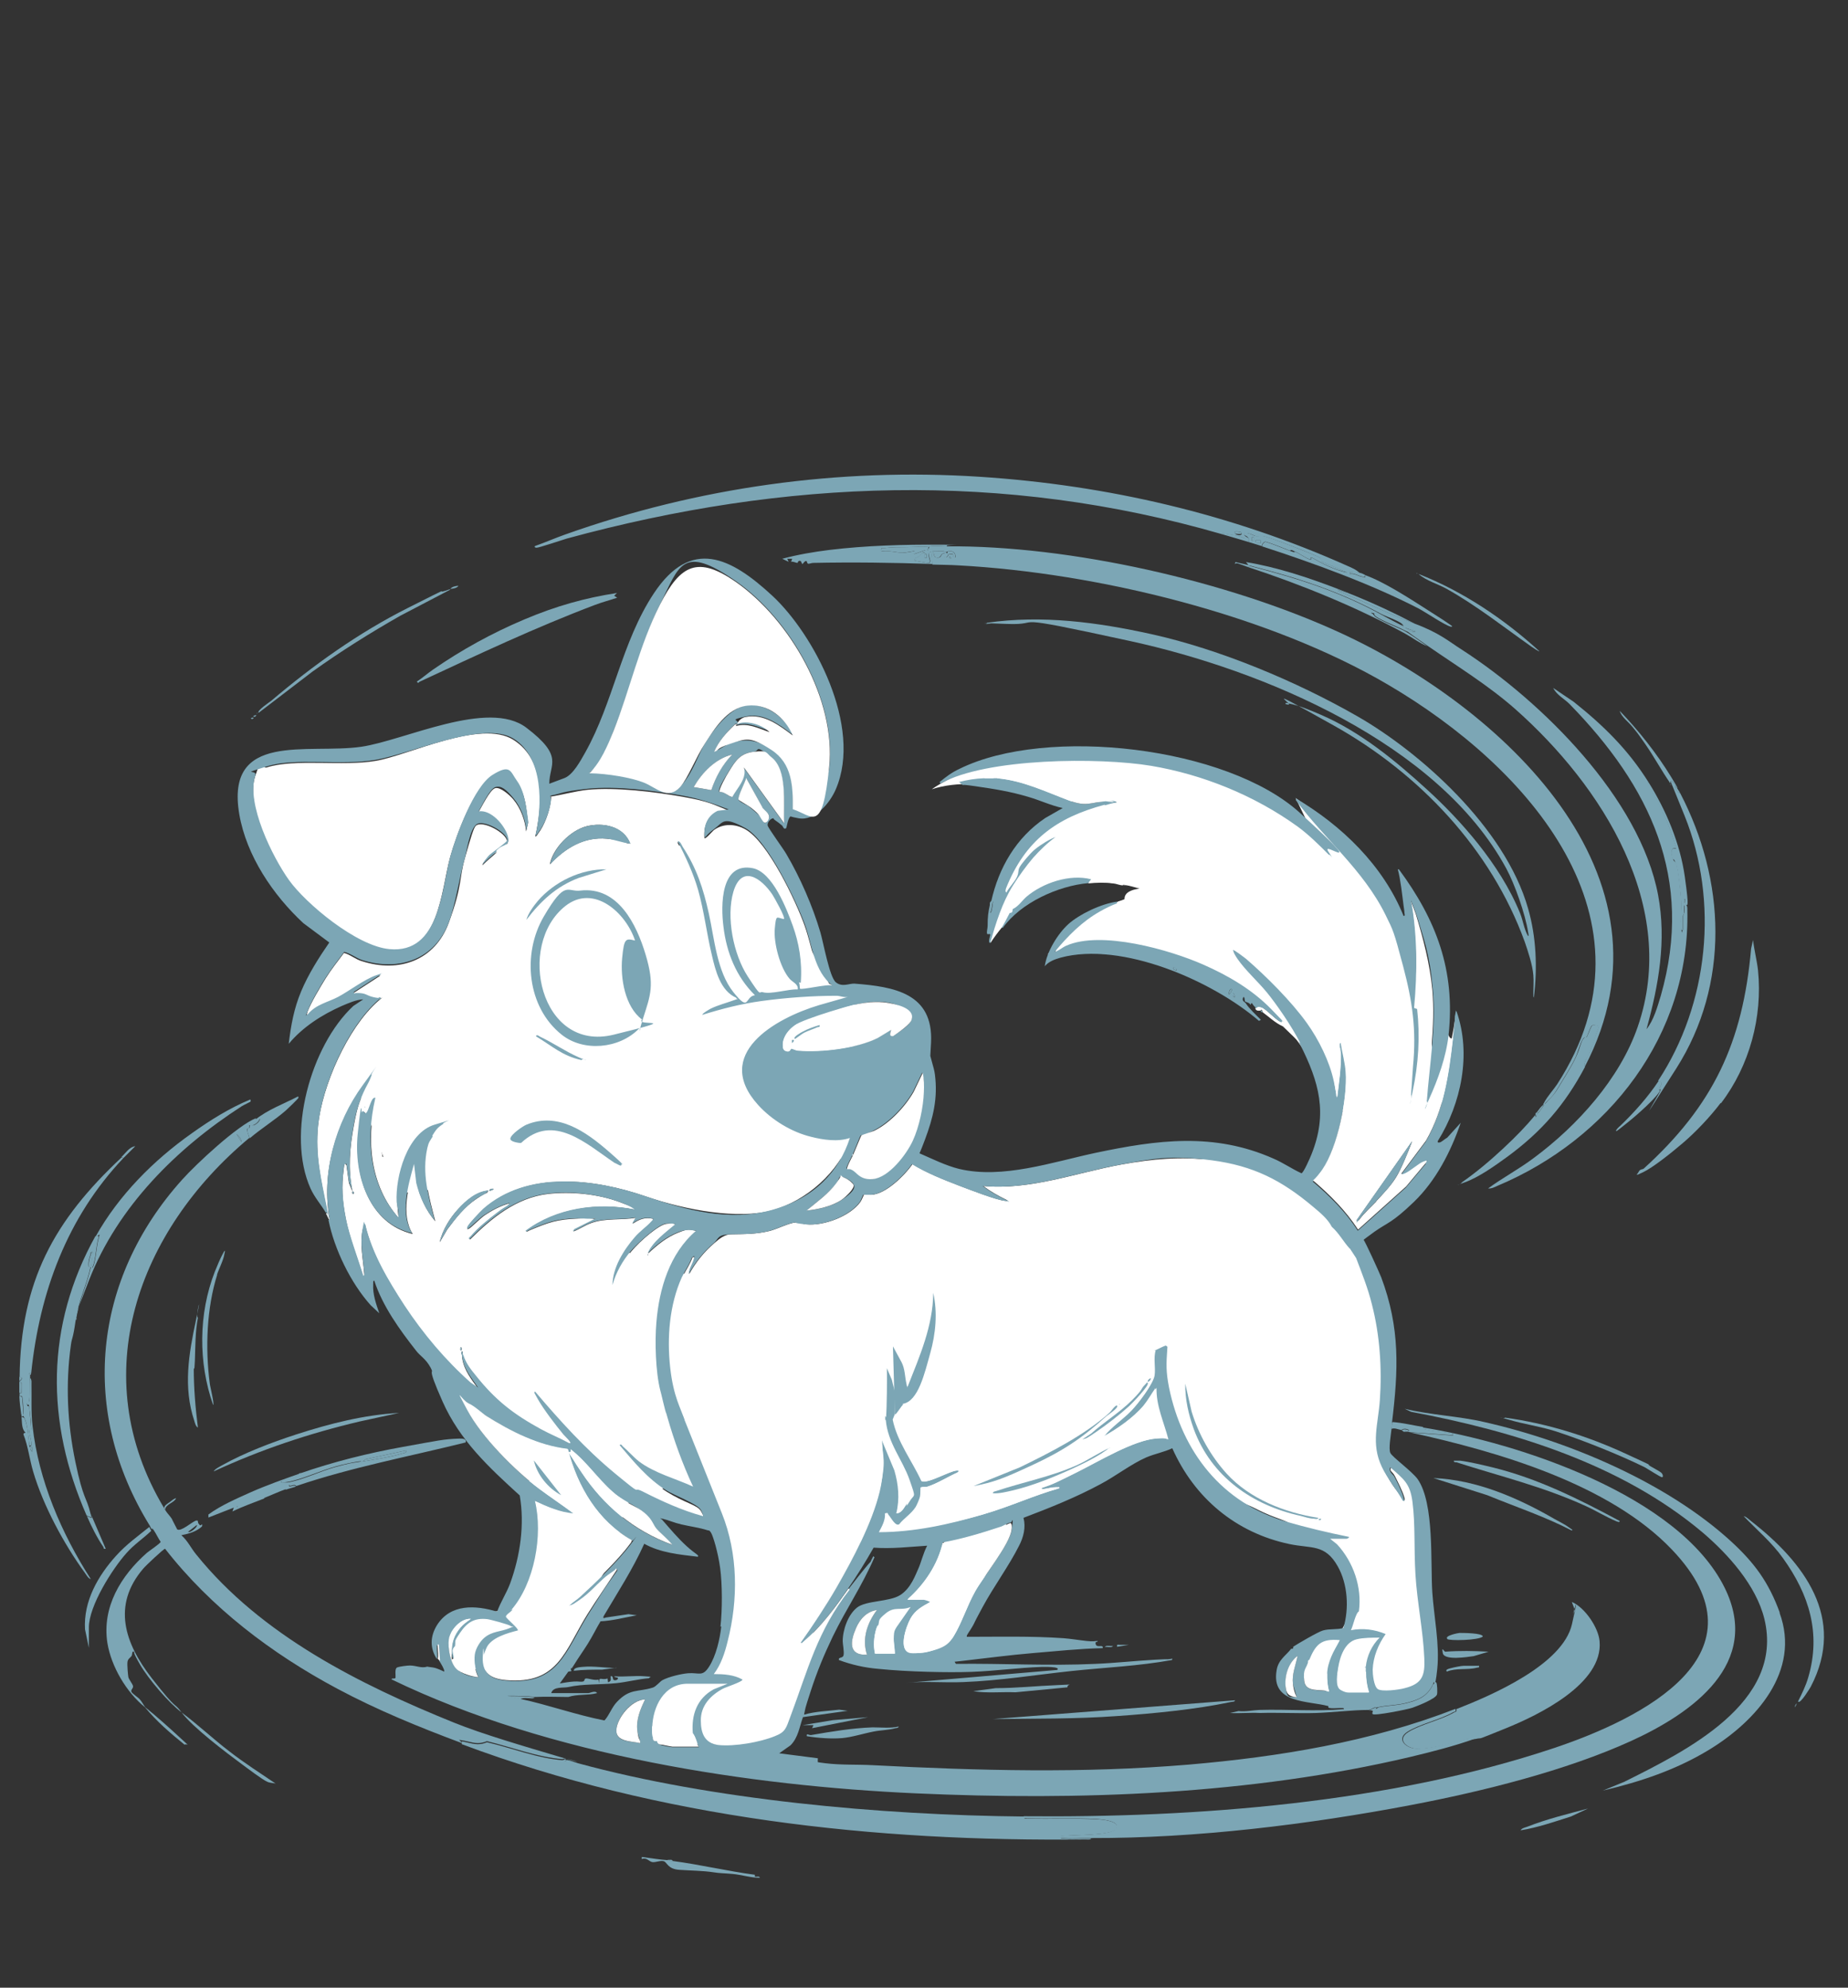 <?xml version="1.0" encoding="UTF-8"?>
<svg id="_x31_4_x5F_814480_xA0_Image" xmlns="http://www.w3.org/2000/svg" version="1.1" viewBox="0 0 669.5 720">
  <rect x="0" y="0" width="669.5" height="720" fill="#333333" stroke="none"/>
  <!-- Generator: Adobe Illustrator 29.2.1, SVG Export Plug-In . SVG Version: 2.1.0 Build 116)  -->
  <defs>
    <style>
      .st0 {
        fill: #7ca6b5;
      }

      .st1 {
        fill: #fff;
      }
    </style>
  </defs>
  <path class="st1" d="M481.6,402.6s-9.3-63.4-99.5-56.7c0,0,.7-13.7,33.9-22.9,0,0-35-15.3-57.2,18.6,0,0,.9-48,46-51l-19.4-.4s-29.9-10.4-47.8-4.3c0,0,7.6-5.8,21.7-9.3,25.8-6.4,71.3-8.1,116.9,26.6l-6.8-14.1s29.2,19.5,39.5,47.1l3.6,14.3,7.4,33.3s3.4,12.2,7.5-16.3v17l-3.4,14.7-42.3,3.5h-.1Z"/>
  <polygon class="st1" points="178.8 337.9 147.1 371.9 129.4 394 143.9 432.4 176.9 428.4 228.3 427.7 275.3 428.4 309 418.5 308.9 394.3 309.9 361.3 300.4 356.3 290.1 337 283.2 317.4 275.3 309.9 255.6 305.9 213.9 307.4 178.8 337.9"/>
  <g>
    <path class="st1" d="M290.3,418.4c1.5-1.7,3.7-4,3.8-6.5,4.3,1.1,9.7,1.8,14,.4-4,12.2-16,22.7-28.3,26.1s-31.2,0-45.8-5c-18.5-6.4-42.9-9.5-58.8,4.6-1.2,1-5.3,5.3-5.7,6.5s0,.7.5.5,4.1-3.7,5.2-4.5c2.9-2,6.2-3.8,9.7-4.7-.9,1.5-2.8,2.2-4.3,3.3-3.3,2.5-7.3,5.6-9.9,8.8-.2.3-.9.7-.4,1.1,7.8-7.8,16.7-15.1,28.1-16.5,8.4-1,18.4,0,26.3,3s4.1,1.6,5.4,2.7c-13.4-2.7-28.4-.6-39.5,7.7.3.5.9-.1,1.2-.2,6.9-2.9,9.9-4,17.6-4.3s4.5.4,6.7,0l-7.8,3.9-.6.8c2.2-.8,4.1-2.2,6.3-3,5.3-2,11-1,16.5-2l-1.3,2.2c2.3-1.6,4.5-2.5,7.4-1.8.1.6-.2.7-.5,1.1-1.7,1.8-4.2,3.5-5.9,5.6-4,4.6-8.1,11.2-8.1,17.4,1.1-4.5,3.7-8.8,6.7-12.4s9.9-9.6,12.7-9.9,2.4,0,3.4.2c-3.6,3.1-8.1,6.2-10.1,10.6,3.1-3,6.8-6,10.9-7.6s3.9-1.1,6.7-.6c-9.6,8.2-13.4,21-14.4,33.2s-.3,17.9,1.4,24.6c-.8,0-1.6.7-2.2-.2l-8.3-12.9c-5.4-9.5-8.7-29.5-19.1-34.1-5.3-2.3-6.2.3-7.6,5.1s-2,10,0,15.1,3.8,7.1,6.3,10.3c-1.4-.5-2.4.6-3.5.8s-3-.6-2.6.2c.7,1.7,6.9,4.1,7.5,4.9s-.5,1.6-.3,2.1c-.9.9-7.9-3.9-9.1-4.7-9.7-7-16.2-17.3-21.3-27.9-.8-.2-.5.4-.5.9-.8,10.9,1.6,19.1,8.1,27.8,6.3,8.5,22.7,19,32.1,24.6,6.7,3.9,13.6,7.3,21.5,7.8.6-.6-2.9-5.6-3.2-6.7l-3.7-5.5,8.3,2.5c3.5,8.2,5.5,17,9.3,25.1-6.4-2.9-14.1-4.8-19.7-9.2-1.9-1.5-3.8-3.7-5.8-5.4s-.7-.9-1.1-.4c5.1,6,10,12,16.8,16.3s11.3,4.9,12.6,7.1.9,2.1.8,2.3c-7.7-2.2-14.9-5.4-22-9-4-2-6.3-3.5-9.8-6.4-10.8-8.9-20.1-19.1-29.1-29.8,0,.8.7,2.2,1.1,2.9,2,3.8,6.4,9.3,9.2,12.7s3.8,3.6,2,3.1c-3.3-1.7-6.8-3.2-10.1-5-9.9-5.4-16.4-10.5-23.5-19.3-1.9-2.4-3.8-4.8-4.7-7.7-.6,0-.3.8-.3,1.2.7,4.1,3.3,7.4,5.7,10.7l-2.7-1.8c-9.3-8.2-17.3-17.7-24-28-5.9-9.1-11.7-18.7-14.2-29.4-.5.1-.9,1.6-1,2.1-.9,5.1.2,10,.6,15s.3,1.7-.3,1.6c-2.1-6.9-4.9-13.7-6.3-20.8s-1.6-11.7-.8-18,0-2,1-1.7l.9,6.5,1.3,3.2c-1.7-8.2-1-16,.5-24.1,1.5-8.1,2.5-10,5.2-14.9s.9-2,1.3-3c-1.4.9-2.4,2.5-3.3,3.8-9.8,13.4-15.2,32-11.9,48.6-.7-.7-.9-1.7-1.4-2.5.7-.3.3-1.3.2-1.8-2-10.5-4.2-19.1-3.1-30,1.5-14.5,10.7-35.4,21.7-45.1,11-9.7,1.4-.3.7-1.1h-2.4c-2.7-.6-2.6-1.6-6.3-1.5s-.9.5-.8-.4l9.7-6.3c-.6-.1-1.1,0-1.7.3-4.1,1.5-9.6,5.7-13.7,7.8s-7.9,2.7-11,6.3c-.5-.2,0-1,0-1.3,1.3-3.4,4.7-9.1,6.7-12.3s4.3-6,6.5-9c2.4.6,4.1,2.3,6.6,3,13.4,4.3,26.4-.3,31.4-14s3.7-15.9,5.8-23.3,3.2-11.1,4-11.8c2.4-2.1,11,2.6,11.3,5.6s-5.7,4.6-6.6,5.5-2.6,3-2.3,3.2c1.6-1.6,3.4-3,5-4.5s.5-.9.8-1.2c1.8-1.5,4.3-1.2,3.2-4.7s-6-9.4-10.5-8.7c1.1-1.8,4.2-8.3,6.1-8.8s5.2,2.5,6.5,4c2.7,3.2,4.3,7.5,4.7,11.7l.7-3.1c-.7-5.2-.8-10.2-4-14.7s-5-4.8-9-2.3c-6.6,4.2-13.1,21.7-15.2,29.3-3.4,12.3-3.9,35.5-22.1,33.8s-29.7-15.4-36.4-25-15.5-27.8-12.2-37.9,2-2.6,4.2-3.3c10.3-3.3,27.4-.3,39.6-2.4s37.9-15.1,49.8-7.6,10.4,24,7.9,35c.5,0,.7-.6,1-1,2.3-2.9,4.1-7.9,4.6-11.6s-.2-1.2-.2-1.8c4.5-.7,9-2,13.5-2.5,10.2-1,24.2.7,34.4,2.5,10.2,1.8,11.3,2.9,16.7,5l-4,.5c-3.7,1.8-5.1,5.5-4.7,9.5.4.5,2.9-2.5,3.4-2.9,3.4-2.5,7.8-2.3,11.4-.3,8.2,4.5,18.4,26.2,21.5,34.9s3.3,17,10,22.1c-1.6-.7-11.3,1.7-11.8,1.1s0-1.9-.4-2.3l.7.2c.6-7.6-.4-13.6-2.9-20.7s-7.3-19.4-14.4-20.8c-11.8-2.4-11.7,13.5-10.7,21.2,1.2,9.3,4.7,18.2,11.4,24.8-3.8.5-5.1,2.2-7.8-1.1-6-7.5-6.8-19.4-8.9-28.5s-4.4-16.5-9.5-24.2c-.4-.6-.9-2.1-1.8-2,2.9,5.7,5.6,11.4,7.4,17.6,2.3,7.8,3.1,15.8,5,23.7,1.4,5.6,3.1,12.9,8.8,15.4.1.9,0,.6-.5.8-2.8,1-6.2,1.9-8.8,3.2.2-.9-.5-.8-1.1-.8-5.1-.6-18.9,12.4-24,15.4-7.3,4.3-13.1,5.6-21.5,3.8.2-.9-.4-.7-1-1-5.2-2.3-9.2-5.1-14.1-7.5s-1.2-.9-1.4-.2c-10.6-6.4-22-8.2-33.2-1.4-1.8,1.1-6.4,4.9-7.5,6.6s-.4.7-.3,1.3c2.7-.5,5.5-.9,8.3-.9-3.3,1.4-5.8,1.7-8.9,3.7-10.7,7.1-15.9,21.5-14.1,34,0,.4.7.3.9.2s2.7-4.6,3.3-5.4c4.5-5.8,13-9,20.3-7.6-.3.9-1.6,1.1-2.2,1.4-.7-.6-2.4,0-3.2.3-9.9,2.9-14.3,18.7-13.7,28s.9,3.8.6,5.6c-10.4-11.7-11.9-28.2-8.4-42.9,0-.3-.7-.2-.7-.2-.9.7-1.9,4.6-2.5,5.2s-.8-1.5-1.6-.2-1.4,6.9-1.5,7.8c-1.5,14.7,3.8,32.2,19.7,36-4.5-7.2-1.4-17.5.7-25.1l.8,6.9c1.2,4.9,3.4,9.8,6.7,13.6-2.3-8.8-4.7-17.1-2.7-26.2s.9-2.5,2-4.3c2.3,5.2,7.4,5,12.4,4.7s8.4-.8,12.6-1.1,4.4-.5,6.3-1.1h.7c5,.9,10.1,1.2,15.1,2.3s7.9,2.7,12,3.4c.5-1.1-1.6-1.5-2.3-2s-3.9-3.8-2-3c2.5,1.7,5.1,3.7,7.7,5.2s2.1.9,3.2,1.3,2.8,1.7,2.5.4M228.3,305.6c-2.4-6.3-9.8-7.8-15.8-6.3-5.8,1.5-12.2,7.9-13.3,13.8,5.5-5.8,12.3-10.1,20.6-9.3s5.7,1.5,8.4,1.8h.1ZM219.7,314.9c-9.3-.2-19,4.5-25,11.5s-3.6,4.5-4.1,6.8c5.2-6.8,10.9-12.2,19-15.2l10-3.1h.1ZM210.2,322.6c-4.9.6-10.8,5.2-13.3,9.4-7.9,13.5-6.1,32.8,6.5,42.8,8,6.3,20.7,5.1,27.8-2s1.1-2.1,1.7-4c2.7-8.4,3.5-14.3.9-23s-10-24.8-23.7-23.2h.1ZM132.2,400.8v.4c.2-.1.2-.2,0-.4ZM178.7,430.6c-.6,0-1.3,0-1.4.7.5.1,1.8-.5,1.4-.7ZM176.9,431.3c-4.2.3-8.2,3.8-11,6.8s-5.6,7.4-6.6,11.9l2.7-4.6c3.2-4.3,6.2-8.2,10.7-11.2s3.3-1.4,4.2-2.8h0ZM128.1,432.4c.3-.5-.2-1-.4-.7-.3.5.2,1,.4.7ZM234.6,454.3v.4c.2-.1.2-.2,0-.4ZM167.2,489.1c.2-1.5-.5-1.5-.4,0h.4ZM167.6,490.6c.2-1.5-.5-1.5-.4,0h.4Z"/>
    <g>
      <path class="st1" d="M515.3,571.5l-11.2-31.4-19.8-43.6-5.9-18.9c4.6-1.1,7.1-1.7,7.1-1.7h-7.7c0-.1,13.8-20.2,13.8-20.2-.8-1.8-1.7-2.4-2.5-3.6-3.4-4.7-10.2-25.2-46.7-34.5l-163.7,55.5-71.1-27.1-30.7,12-1.3,6s.3,13.9,1.3,17.5c.7,2.4,13.5,14.5,22.4,22.8-10.4-2.8-16-5.1-16-5.1l8.9,30.5-1.7,25.2-1.8,17.6-8.3,11.1-8.3,1.1-9,2.5.4,11.7,4.3,5.2,12.1,1.4h12.2l13.1-12.7,18-30.6,3.3-17.4,19-7.8,17.2,17.9v32.3l-1.8,14.2-4.5,5.6-14.2,2.9-6.8,9.5-.9,8.2,4.2,4.3,32.6-.5,11.1-5.4,8.3-20.5,8.4-30.5,10.2-16.5h11.9l23.5-3.6-8,11.3-6.8,11.2-6.8,4.2-5.4,1.6-3.4,12.9,1.3,5.3,11-.8,16.1-1.8,6.5-9.4,10.5-25.1,6.8-17.2,25.5-11.9,13.3-7.7,20.9-3.6,17.8,17.8,22.3,9.6,12.6,8.4,10.1,10.2v14.9l-3.6,6.9-13,4.2-2.5,8.6,15.4,11.9,22.3-1.5,9.3-10.4v-13.1l-1.8-19.8h.2Z"/>
      <path class="st1" d="M244.8,506.4c24.2,2.3,53.1,3.2,77.2,0,.3-3.6-.6-7.2-.7-10.8l1.8,4.2c.4,2,1.2,3.9,1.1,5.9.5,0,1.3.1,1.8,0l-2.5-18,3.1,5.7c1.3,2.5,1.2,5.3,1.8,7.9,0,.4,0,.9.5.8,4.3-10.9,9.1-21.8,9.2-33.8,1.6,7.2.9,14.8-1.1,21.9-1.4,4.8-4.3,14.5-9.9,15.4-.2,2-3.2.7-4.4,1.2l-2.2,1.7c2.1-.5,4.3-.5,6.4-.8,26.8-4.5,53.8-9.6,79.4-19,1.6-.6,2.7-.7,2.8-2.8-1.4,0-2.3.9-3.8,1.1-.7,0-1.9.3-1.6-.7,4.2-1.2,8.1-3.1,12.3-4.4,3-.9,4.1-1,7-2.3,12.8-5.9,26.6-9.5,39.6-14.6,8.6-3.4,18.2-8.6,26.6-12.7-2.4-2.6-3.8-5.5-6.5-7.9-6-5.4-13.7-12-21.1-15.3-5-2.2-11.2-3.8-16-6-2.2-1-1.2-.9-3.9-1.5-.8-.2-1.8-.9-2.5-1.3-11.2-1.5-21.7-.5-32.8,1.5-16.6,3-33.1,9.4-50.2,7.8,2.5,1.9,5.3,3.5,8.2,4.9.8.4.7.5,0,.5-3.2-.2-13.3-4.2-16.8-5.5-5.7-2.2-11.8-4.6-17-7.8-2.9,4.1-9.8,11-15.1,11.1-.6,0-2-.5-2.3-.4-.1,0-1,2.3-1.5,3-3.8,5.2-13.2,8.7-19.5,8.1-1.4-.1-2.4-.8-3.9-.7-2.5.2-6.7,2.4-9.5,3.1-4.9,1.2-9,1.1-13.9,1.2-2.3,0-4.3,1.6-6,3.1-3.7,3.1-6.9,7.1-9.2,11.3,0-1.8,1.5-3.9,1.9-5.6.2-.7-.2-.5-.7-.5-.9,2.6-2.5,4.8-3.7,7.3-4.5,10-5.4,21.9-4.2,32.7.4,3.7,1.5,7.3,1.8,11h0Z"/>
    </g>
    <path class="st0" d="M118,439.2c-1.8-3-4-5.4-5.5-8.7-8.8-19.6,0-51.7,15.5-66.1l3.6-2.4c-2.6.1-5.4,1.4-7.8,2.4-7.2,3.2-14.1,7.6-19.2,13.7.8-6.7,1.9-12.8,4.5-19s6.4-12.2,10.2-17.7l-9.4-7c-11-10.2-20.6-24.4-23.2-39.4-5.2-30.3,24.8-21.7,44.2-24.5,15.7-2.3,46-17.4,59.8-6.9s8.3,13.1,8.3,20.3l5.6-2.1c3.1-1.3,5.7-6.2,7.4-9.2,10.2-18.1,13.2-40.1,24.9-57.7,13.5-20.3,27.9-13,42.9.9s32.8,47.3,23,70.1c-2.1,4.9-7.5,11.6-13.5,10.5s-2.1-1.3-3-.6-1.3,4.1-1.5,4.2c-.9.6-1.1-.6-1.4-.9-.9-.8-1.6-1.3-2.6-2s-.3-.7-.5-.7c-1.1-.1-2.4,1.6-2.2,2.6s5.8,8.6,6.8,10.4c5,8.5,9.5,18.8,12.3,28.3,1.1,3.7,3.3,16.2,5.6,18.1s4.9.4,6.7.5c14.5,1.1,28.7,3.5,27.8,21.4s-.7,2-.6,2.8c.1,2.1,1.7,6.1,2,8.7,1.1,8.6-.6,15.6-3.6,23.6s-2.2,4.6-1.9,5c4.6,2,9.4,4.4,14.2,5.6,15.8,3.8,34-2.5,49.5-5.8,22.3-4.7,42.9-7.5,64.5,2.1,3.5,1.5,6.6,3.7,10.1,5.3.8-.2,3.2-5.8,3.6-6.8,6-14.9,2.8-26.2-4.1-39.9-3.1-6.2-7.8-13.1-12.2-18.5s-7.7-7.9-10.6-12.1-1.7-2.2-1.6-3.6c.3-.3,4.4,2.9,4.8,3.2,7.3,6.3,16.4,15.4,22,23.2,4.4,6.1,8.3,14.1,9.8,21.1s.4,4.2,1.2,6c.6-5.1,1.4-10.2,1.3-15.3s-.3-1.6-.4-2.5-.3-2,.4-2c.5,3.4,1.6,7.2,1.8,10.6.7,9.8-3,27.6-8.6,35.7-1,1.4-2,2.7-3.3,3.9,6.1,5.2,12,11,16.3,17.8l17.4-15.6,7.2-8.6c0-.7-.3-.6-.8-.5-1.8.6-4.8,3.4-6.8,4.3s-1.1.6-1.3.1l8.9-11.9c6.5-11.2,8.3-24.4,9.8-37.1s.3-6,.9-9,0-1.2.5-1.1c5.4,15.4,1.7,33.3-6.8,46.9-.2.7.3.6.8.5.8-.3,1.8-1.3,2.6-1.7l4.9-5.4c-3.6,10.5-9,21-17,28.7s-9.5,7.4-14.3,10.8-5.1,4.2-8.9,6.1c-2.4-2.6-3.8-5.5-6.5-7.9-1.5-2.9-4.2-5.1-6.7-7.2-11.5-9.7-21.7-14.9-36.8-16.9s-21.7-.5-32.8,1.5c-16.6,3-33.1,9.4-50.2,7.8,2.5,1.9,5.3,3.5,8.2,4.9s.7.5,0,.5c-3.2-.2-13.3-4.2-16.8-5.5-5.7-2.2-11.8-4.6-17-7.8-2.9,4.1-9.8,11-15.1,11.1s-2-.5-2.3-.4-1,2.3-1.5,3c-3.8,5.2-13.2,8.7-19.5,8.1s-2.4-.8-3.9-.7c-2.5.2-6.7,2.4-9.5,3.1-4.9,1.2-9,1.1-13.9,1.2s-4.3,1.6-6,3.1c-3.7,3.1-6.9,7.1-9.2,11.3,0-1.8,1.5-3.9,1.9-5.6s-.2-.5-.7-.5c-.9,2.6-2.5,4.8-3.7,7.3-4.5,10-5.4,21.9-4.2,32.7s3.9,14.7,5.2,19c-1.4-.1-5.3-2.2-6.6-2.4-.3-.2-2-7.9-2.2-8.4-1.7-6.7-2-17.7-1.4-24.6,1-12.2,4.8-25,14.4-33.2-2.8-.4-4.1-.4-6.7.6-4.1,1.6-7.8,4.6-10.9,7.6,2-4.4,6.5-7.5,10.1-10.6-1-.2-2.4-.3-3.4-.2-2.9.3-10.7,7.5-12.7,9.9-3,3.5-5.5,7.9-6.7,12.4,0-6.3,4.1-12.8,8.1-17.4,1.8-2.1,4.2-3.7,5.9-5.6s.7-.5.5-1.1c-2.9-.7-5,.2-7.4,1.8l1.3-2.2c-5.5,1-11.2,0-16.5,2-2.1.8-4.1,2.3-6.3,3l.6-.8,7.8-3.9c-2.2.4-4.4,0-6.7,0-7.8.2-10.8,1.4-17.6,4.3-.3.1-.9.8-1.2.2,11.1-8.3,26.1-10.4,39.5-7.7-1.3-1.1-3.7-2.1-5.4-2.7-8-2.9-17.9-4.1-26.3-3-11.4,1.4-20.3,8.7-28.1,16.5-.6-.4.1-.8.4-1.1,2.6-3.1,6.6-6.3,9.9-8.8s3.3-1.8,4.3-3.3c-3.4.9-6.7,2.7-9.7,4.7-1.1.8-4.7,4.2-5.2,4.5s-.7,0-.5-.5c.5-1.2,4.6-5.4,5.7-6.5,16-14.1,40.4-10.9,58.8-4.6,14.6,5,30.3,9.3,45.8,5s24.3-13.9,28.3-26.1c-4.3,1.5-9.7.7-14-.4-7.1-1.7-14.3-6.1-19.2-11.5-16.7-18.4,6-31.4,22-36.2l10.5-3c-1.4.3-3-.4-4.1-.4-8.8,0-18.4.7-27.2,1.9-7.3,1-14.4,2.8-21.4,5-.4-.3,2.5-2,2.9-2.2,2.6-1.3,6.1-2.2,8.8-3.2s.6.1.5-.8c-5.7-2.5-7.5-9.8-8.8-15.4-1.9-7.9-2.8-15.9-5-23.7-1.8-6.2-4.5-11.9-7.4-17.6.9-.1,1.4,1.3,1.8,2,5.1,7.8,7.5,15.2,9.5,24.2,2,9,2.9,21,8.9,28.5s4,1.6,7.8,1.1c-6.8-6.7-10.3-15.5-11.4-24.8-1-7.7-1.1-23.6,10.7-21.2,7.1,1.5,12.2,14.7,14.4,20.8s3.5,13,2.9,20.7l-.7-.2c.4.5.3,2.2.4,2.3.6.6,10.2-1.8,11.8-1.1-6.7-5.1-7.3-14.6-10-22.1s-13.3-30.4-21.5-34.9-8-2.2-11.4.3-3,3.3-3.4,2.9c-.5-4,.9-7.7,4.7-9.5l4-.5c-5.4-2.1-11-4-16.7-5-10.2-1.8-24.2-3.6-34.4-2.5s-9,1.7-13.5,2.5c0,.6.3,1.2.2,1.8-.4,3.7-2.3,8.7-4.6,11.6s-.5.9-1,1c2.5-11,2.9-28.2-7.9-35s-36.7,5.3-49.8,7.6-29.3-.9-39.6,2.4-3.4.9-4.2,3.3c-3.4,10.1,6.2,29.5,12.2,37.9s24.4,23.9,36.4,25c18.2,1.7,18.8-21.5,22.1-33.8,2.1-7.6,8.6-25.2,15.2-29.3s6.4-1.3,9,2.3,3.3,9.4,4,14.7l-.7,3.1c-.4-4.1-2-8.5-4.7-11.7s-4.4-4.6-6.5-4-5,7-6.1,8.8c4.5-.7,9.3,4.9,10.5,8.7s-1.4,3.2-3.2,4.7-.4.8-.8,1.2c-1.7,1.5-3.4,2.9-5,4.5-.2-.3,2-2.9,2.3-3.2.9-.9,6.6-4.8,6.6-5.5-.3-3-8.9-7.7-11.3-5.6s-3.5,10-4,11.8c-2.1,7.4-3.4,16.8-5.8,23.3-4.9,13.6-18,18.2-31.4,14-2.4-.8-4.2-2.4-6.6-3-2.2,3-4.5,5.9-6.5,9s-5.4,8.9-6.7,12.3-.6,1.1,0,1.3c3-3.6,7.2-4.3,11-6.3s9.6-6.4,13.7-7.8,1.1-.4,1.7-.3l-9.7,6.3c-.1.9.3.4.8.4,3.7-.1,3.6.9,6.3,1.5s1.6,0,2.4,0c.7.7-.3.7-.7,1.1-11,9.7-20.2,30.5-21.7,45.1-1.1,10.9,1,19.5,3.1,30s.5,1.5-.2,1.8h-.1ZM267.1,262.1c-.2.1-.7,0-.9.3-3,2.8-5.6,6-7.4,9.7,2.1-.5,3.7-2.2,5.9-2.9,5.7-1.9,9.8-1,14.8,2.2,7.6,4.9,7.9,13.2,7.8,21.5,7.4,2.5,12.6-9.5,13.2-15.3,2.4-24.4-14.2-53.3-33.8-67s-20.6-5.7-27.5,8.2-10.8,30.8-16.8,45.7-4.6,11.3-8.8,15.4c6.7,0,13.5.9,19.8,3.4s8.6,6.4,13.1,1.6,6.4-11.6,9-15.8c2.6-4.2,9.1-13.1,15.4-13.7s13.6,4.3,16.4,10.8c-4.8-3.6-10.5-8.1-17-6.7s-2.6,1.2-3.1,2.4c3.6-1.6,9.1.2,11.9,2.9-4-1.2-7.9-3.4-12.2-2.2,0,0,.3-.5.4-.7l-.2.2ZM284,298.1c-.3-6.8,1.4-19.1-4.7-23.9s-3.9-2.2-6.2-1.9c-5.1.6-6.7,3.3-9.2,7.3s-3.9,6.7-3.3,7.3c1.9-.3,2.9,1.5,4.6,1.8,1.7-3.3,5.5-6.9,4.2-10.7l14.5,20.1h.1ZM265.3,273.3c-6.1,1.5-10.9,6.6-14,11.8l6.4,1.1c1.5-4.8,4-9.3,7.6-12.9ZM276.2,292.5l-5.9-10.6c-.2,1.4-3.3,7-2.7,7.9s3.1,1.8,3.8,2.4,2.5,2.1,3.3,2.8,2.1,3,2.3,3.1c.7.2,1.6-1.7,1.6-2.3,0-1.3-1.8-2.3-2.4-3.2h0ZM284,332.9c.6-.6-3.5-7.8-4.2-8.9-4-5.9-11.1-11-14.1-1-2.7,9.2,0,22.7,5.2,30.7s3.9,5.3,5.4,5.7c3,.9,9.3-1.2,12.7-1,.3-1.9-1.8-2.6-2.9-3.8-3.5-4-5.9-13.1-5.4-18.3s.6-3.9,3.2-3.4h0ZM322.8,373.1c.1.1-1.1,2.4.8,2.1,2-1.4,6-3.6,6.7-6s-4.1-4.7-5.7-5.3c-10.9-3.9-25.5,4-36,7.1-1,.7-1.9,1.3-2.8,2.5s-1.4,2.1-1.6,2.5c-.9,1.8-.5,3.4-.5,3.6.1.5,1.1,1.2,1.6,1.2,1.1.1,1.2-1,1.4-1,.5,0,1.6.7,2.5.7,8.4.7,21.2-.8,28.8-4.6l4.8-2.9h0ZM306.9,423.4c3.2-.3,6.4,3.8,9.1,3.6,5.8-.4,12.3-8.9,14.5-13.9s3.8-12.1,4-17.6.1-4.7-.4-7l-3.3,6.9c-3.1,5.4-8.7,11.3-14.3,14.1s-4.3,1.4-4.6,1.7-.9,1.9-1.1,2.4c-.7,1.6-1.3,3.3-2,4.8s-2.4,4.6-2.1,4.9h.2ZM516.9,420.2v.4c.2-.1.2-.2,0-.4ZM292.2,438.5c4.3-.4,9.2-1.5,12.8-3.9s5-4.1,4.3-5.5-3.2-2.5-3.5-2.6c-2.2-1-1.6.5-2.6,1.9-3,4-7.2,6.8-10.9,10.1h0Z"/>
    <path class="st0" d="M119.5,441.7c-3.3-16.6,2.1-35.2,11.9-48.6,9.8-13.4,1.9-2.9,3.3-3.8-.4,1-.8,2.1-1.3,3-2.7,4.9-4.2,9.3-5.2,14.9-1.5,8.1-2.2,15.9-.5,24.1l-1.3-3.2-.9-6.5c-.9-.3-.9,1.1-1,1.7-.8,6.3-.4,11.8.8,18s4.2,13.9,6.3,20.8c.6,0,.4-1.2.3-1.6-.4-5-1.5-9.9-.6-15s.4-1.9,1-2.1c2.5,10.7,8.3,20.3,14.2,29.4,6.8,10.3,14.8,19.8,24,28l2.7,1.8c-2.3-3.3-5-6.5-5.7-10.7s-.4-1.2.3-1.2c.9,3,2.8,5.4,4.7,7.7,7,8.8,13.6,13.9,23.5,19.3,3.3,1.8,6.8,3.2,10.1,5,1.9.6-1.8-2.8-2-3.1-2.8-3.4-7.1-9-9.2-12.7s-1.1-2.1-1.1-2.9c9.1,10.7,18.3,20.9,29.1,29.8s5.7,4.4,9.8,6.4c7.1,3.6,14.3,6.9,22,9,.2-.2-.6-1.9-.8-2.3-1.3-2.2-9.8-5.3-12.6-7.1-6.8-4.3-11.6-10.2-16.8-16.3.4-.6.8,0,1.1.4,1.9,1.6,3.9,3.9,5.8,5.4,5.6,4.3,13.4,6.3,19.7,9.2-3.8-8.1-6.9-16.7-9.3-25.1s-.3-1-.4-1.4c.5-.4,5.2,1,6.1,1.1l14,35c5.9,14.7,6,31.3,2.1,46.5-1,4.1-2.4,8.4-5,11.8,3.5,0,7.3.2,10.4,2,0,.8-6,2.7-7.1,3.3-4.5,2.4-8.1,6.2-8,11.6,0,4.3,1.3,8.1,6,8.6,5.8.6,15-.9,20.4-3.2,3.8-1.6,4-3,5.5-6.7,6.6-17.3,9.9-31.3,21.6-46.4s6.2-6.8,9-11.9l.4.4c-4.6,10.6-10.2,18.6-15.1,28.7-3.2,6.7-5.7,12.7-8,19.8s-1.8,5.7-2.4,8.5c4.1-1.2,8.5-1.3,12.7-1.8l3.1.4-16.2,2.3c-1.3,3.6-1.7,7.4-4.5,10.2l-4.1,2.9,14,1.8c0,.4-.1,1.3,0,1.4s2.2.3,2.7.4c5.7.7,11.4.4,17.1.7,38.7,2,76.1,3,114.5-.2,32.7-2.8,65.9-8.2,96.7-20.2.2,1.2,0,.8-.8,1.2-4.9,2.8-12.2,4.3-16.6,7.1s-.2,6.2,3.5,6.1c5.7,0,11.4-2.1,16.9-3.2s2.9,0,4.1-.4c-7.6,2.7-15.5,4.7-23.4,6.6-58,13.7-120,15.9-179.4,13.2s-132.2-13.4-189.8-41.3c.2-.6,1.4,0,1.5-.6.1-.8-.4-3.3.6-3.7s3.8-.7,4.6-.7c2.3,0,4.2,1.1,6.3.4.7.2,1.9.2,2.9.5s2.1.8,3.2,1.3c.4-.4-1.4-3.4-1.8-3.9l-.4-5.7c-.6,0-.3.8-.4,1.3,0,1.3.3,2.6,0,3.8-2.6-4-2.5-8.2,0-12.3,4.9-7.8,14-7.3,21.8-4.9,1.3-3.6,3.3-6.5,4.7-10.2,3.7-10.1,5.3-21.4,3.5-31.9-11.2-10.2-21.7-19.9-28-34.1s-2.6-9-4.3-12.2-3.8-4.2-5.3-6.2c-5.9-7.5-12.1-16.1-15.1-25.3-.6,0-.3.8-.4,1.2-.2,3.8,1,7,2.2,10.6l-3.1-2.9c-7.2-8-13.2-20.3-15.3-30.9l.5-.2ZM175.5,599.4c0,0-.3.4-.4.9-.3,6.1,2.9,8,8.5,8.5,18.9,1.6,21.2-10.7,29.5-24s7-10.7,10.6-16l-.2-.5c-1.3,1.6-3.5,2.7-4.9,3.9-2.9,2.6-5,5.1-8.4,7.5s-2.8,2.3-4.1,2c1.2-1.2,2.8-2.1,4-3.2,5.6-5.1,13.9-13.1,18.3-19s.7-.9.7-1.4c-12.4-7-19.8-19.5-23.3-33.1-10.6-1.2-20.6-6.3-29.4-11.9s-5.1-4-6.5-4.6c-2.4-1.1-1,1.2-.4,2.5,5.2,9.8,17.3,21.9,25.7,28.2,4.2,3.1,8.6,6,12.8,9.2-4.9-.4-9.6-2.4-14-4.5,3,12.3-.2,29.9-8.6,39.5-.4.5-2.3,1.6-2.1,2.3.5.9,4.7,4.3,4.3,4.9-3.6.9-9.8,2.6-11.4,6.4s-.3,1.6-.5,2.6l-.2-.2ZM243.4,559.5c-1.6-2.1-3.8-3.7-5.6-5.7s-3.1-4.7-4.5-5.9c-3.1-2.6-7.9-4.4-11.5-7.6-5.4-4.7-9.4-10.9-15.1-15.3.2,3.2,2.3,5.8,4,8.4,8,12,18.9,21.2,32.6,26.1h.1ZM261,589.3c.7-6.1.7-15.4-.1-21.3s-2.6-11.7-3.3-12.8-.7-.7-1.3-.9c-2.7-.9-6.4-1.4-9.4-2.1s-4.5-1.5-6.6-2-.6,0-.5.2c2.9,3.3,5.7,6.7,9,9.7s4.6,3.2,4,3.8c-6.6-.8-13.5-1.4-19.4-4.7-4.1,9.1-9.6,17.6-14.7,26.2s-.7,1.2-1.1,1.8c-1.6,2.7-3,5.6-4.7,8.3s-3.3,4.9-4.9,7.5-.9.8-1.1,1.1c-.5,1.2,1.1,1.2-1,1.4l-3.1,4.3c1.7-.3,3.5-.6,5.2-.7s2.4.2,3.2,0,.3-1,1.1-1.1,3.1.8,4.5.4l.2,1.4c0-2.9.8-1,3.1-1.8l.2,1.4c1.2-.5,1-.9.9-2.2,1.2-.3.5,1.2,1.3,1.4s1.2-.3,1.2-.3c.9-.9-1.3-.5-1.1-1.1,3.6.3,7.3-.3,11,0s1.6,0,1.6.7c-4,.3-8,1.4-12,1.8-5.8.6-12,.2-17.3,1.4-1.8.4-5.5-.3-6.2,2.2h13.5c.4,0,2.6-1.1,3.1,0-3.4.9-7.1.3-10.4,1.4-3.8,0-8.1-.2-11.9,0-3.3-.4-6.7-.4-10.1-.4l4.7,1.1c10.2,2.2,20.1,5.8,30.4,7.8,1.8-2,2.6-4.7,4.5-6.7,4.7-5,7.6-3.5,13-5.2,1.1-.3,2.7-2.3,3.5-2.7,2.2-1.2,6.8-2.3,9.3-2.5,4-.3,5.2,1.4,7.6-2.4,2.5-3.9,3.9-9.9,4.4-14.5h-.3ZM164.7,596.5c0,.2-.6.7-.6,1.3,0,.9.5,2,.3,3-.7,0-.7-1.4-.7-2-.2-3.5.8-6.5,3.1-9.2s2.5-2.1,3.8-3.2c-3.7-.2-7.4,3.9-7.9,7.4s.5,8.6,2.8,10.8,5.9,3,7.9,2.9c-1.2-2.1-1.7-5.7-1.4-8.1s2.1-5,3.4-6.1c2.9-2.5,6.1-2.2,9.1-3.5s.9-.3.5-.8-7.5-2.4-8.5-2.5c-4.6-.5-7.2,1.1-9.8,4.9s-1.4,2.6-1.9,5.1h-.1ZM236.2,625.6v1.1c0,.9,0,2,.4,2.9s0,1.1,1.1,1.1h.4c.2.6,0,.8.8,1.2s4.3,1,4.8,1h9.5c-.7-1.5-1.1-3.8-2.2-5-.6-6.7,1.5-12.7,7.6-16l5-2h-14.5c-8.6,0-12.6,8.4-12.8,15.8h-.1ZM233.7,615.6c-4.9,0-10.1,6.4-10.4,11s5.6,4.1,8.6,4.8c0-1.6-.9-3-1-4.5-.5-4,1.1-7.8,2.8-11.3h0Z"/>
    <path class="st1" d="M491.6,455.7c2.1,5.5,4.3,11,5.7,16.7,2.8,11.3,3.7,23.2,2.9,34.8-.6,8.6-3.3,15.7.7,24.1s5.3,8.1,7.6,12.3c.7,0,.3-1.1.2-1.4-.6-2.1-2.3-5.4-3.3-7.4s-2.2-1.8-1.4-3.3c4.8,4.3,7.1,5.7,8,12.4,1.2,8.5.6,17.9,1.1,26.5s2.9,20.4,3.2,30.2-.7,9.2-7.1,10.9c-2.1.5-8.1,1.5-9.8.3s-1.9-5.3-1.8-7c7.3-1.1,18.2-.3,16.4-10.9-.7-4-8.5-8.9-12.2-10.1s-6.9-1.3-9.3-.3c1.2-8.7-2-17.8-7.9-24.3l-2.5-2h5.9s1-.4.9-.7c-7.5-1.5-15.4-3.3-22.7-5.5-23.3-6.8-37.7-25.2-42.5-48.7-1.1-5.6-1-8.3-.6-14s0-.7-.6-1.1c23.7-8.9,47.3-18.4,69-31.6h0ZM477.6,549.8c-12.1-1.9-24.7-6.8-33.1-16s-10.3-14.2-12.7-22.5l-2.3-10.1c-.1,5.7,1.1,11.2,3.1,16.5,6.4,17.3,21.2,27.6,38.7,31.4,1.5.3,3.3.8,4.8,1s1.7.3,1.6-.3h-.1ZM478.6,550.2c-.5-.3-1,.2-.7.4.5.3,1-.2.7-.4Z"/>
    <path class="st1" d="M398.5,330c.4.7,1.2.3,1.7,0,5.5-2,8.5-1.5,14.2-.8,16.8,2,31,9.1,46.1,16.1,2.8,1.8,5.8,4.1,8.4,6.3s3.8,4.2,4.3,3.8c-3.4-8.1-9-14.8-15.3-20.8-9.5-9.1-20.5-17.8-33.6-20.5,0-.6.8-.3,1.2-.3,2.1.2,4,.9,6,1.4,7.4,2,15.6,3.7,22.8,7.1s14.2,7.9,19.7,12.3,4.8,5,7.2,6.5.4-2.7,0-3.9c-5.1-10.7-18.5-20.3-28.6-26.1s-1.4-1.1-1.1-1.4c2.9,1.8,6.4,2.3,9.4,3.5s7.6,3.9,10.5,5.7c5.9,3.6,10.9,8.2,16.1,12.7.4.1,1,.3.8-.5s-2.5-4.7-2.9-5.3c-1-1.5-5-5-5.3-5.8s0-.7.5-.5c4.2,3.1,8.5,6.1,12,9.9s9.1,11.7,13.2,17.7c.8,1.1,1.6,2.2,1.9,3.5l.4-.9c3.4,12.8,4.9,23.1,3.6,36.5l-.7,10.2c.6,0,.5-1,.6-1.4,2.1-9.7,2.7-19.8,1.6-29.7l-1.1-.4c1.3-13,1.2-26.1-1.1-39l1.9,5.1c2.7,8.9,5.1,18,6,27.4,1.2,13.5-1.1,27-2.2,40.4,1,.2.6-.3.8-.8,3.3-7.2,6.2-15.3,7.1-23.3.5.8.6,1.7,1.8,1.4-1.4,12.7-3.3,25.9-9.8,37.1l-8.9,11.9c.2.5,1,0,1.3-.1,2.1-.9,5-3.7,6.8-4.3s1-.3.8.5l-7.2,8.6-17.4,15.6c-4.4-6.8-10.2-12.6-16.3-17.8,1.3-1.2,2.3-2.5,3.3-3.9,5.6-8.1,9.2-25.9,8.6-35.7-.2-3.4-1.3-7.2-1.8-10.6-.6,0-.4,1.6-.4,2,0,.9.4,1.7.4,2.5.1,5.1-.7,10.2-1.3,15.3-.8-1.8-.8-4-1.2-6-1.5-7-5.4-14.9-9.8-21.1-5.7-7.8-14.7-16.9-22-23.2s-4.6-3.6-4.8-3.2c0,1.3.9,2.5,1.6,3.6,2.9,4.2,7.3,8.1,10.6,12.1s9.1,12.3,12.2,18.5l-6.3-6.1c-2.9-1.3-5.2-3.6-7.7-5.4.7,0,.1-.4-.2-.7l-.2.4c-.3-.1-.9.2-1.5-.2s-.3-.8-.3-.9c.7-.5,1.3-.5,2.1-.2,1.5.5,4.9,4.3,6.7,5.2.4.1.7,0,.5-.5s-3.2-3.6-3.8-4.1c-6.9-7.1-15.6-12.2-24.7-16.2-12-5.3-37-12.6-49.7-6.8s-2.5,1.8-4.1,2.2c4.8-5.8,9.9-11,16.5-14.7h0ZM498.6,435.1c2.5-2.7,5.3-5.6,7.2-8.7s4.2-8.8,5.8-13l-20.1,28.6c.3.5.9,0,1.1-.4,1.8-2.4,3.9-4.2,6-6.4h0Z"/>
    <path class="st0" d="M504.5,515.3c-.1.8-.3,1.7-.4,2.5-.2,2-1.1,7-.4,8.5s7.8,6.6,9.9,9.5c6.1,8.8,4.6,30.1,5.3,41,.6,8.8,2.7,18.9,1.8,27.7s-1.2,3.4-1.4,5.2c-2,4.8-5.7,6.2-10.5,7.3-3,.7-6.2.7-9.1,1.3s-.8.3-1.1.7c0-1.3-1.6.2-2.7.4-6,0-13.1.9-19.2,1.1s-13.6-.2-20.3,0c-3.5-.2-7.2.2-10.8,0l3.1-.7c2.5.3,5.1-.3,7.5-.4,10.2-.3,20.6.6,30.7-.3,0-.6-.8-.3-1.3-.4-1.1,0-3,.2-3.9,0s-.2-.6-.5-.7c-7.3-2-20.8-.8-18.7-13,.6-3.8,3.4-5.3,5.3-7.8.9.3.7-.7.7-.7,1.5-1,9.2-5.5,10.8-5.9,2.5-.7,5-.2,7.4-.9,2.1-7.1,1.6-15.9-2.1-22.4-4.6-8.1-9.5-6.3-17.5-8-19.4-4.1-34.4-16.7-42.4-34.7-3,1.4-6.3,2-9.4,3.3-5.5,2.4-11.1,6.8-16.6,9.7-8.9,4.8-18.4,8.6-27.9,12.2.9,3.5,0,7-1.6,10.1-3.6,7.2-9.2,14.8-13.2,22.2s-2.3,4.5-3.5,6.7-2.6,3.7-2.2,4.1c11.6,0,23.3-.3,34.9.5,2.7.2,5.6.7,8.4,1s2.8,0,4.1,0c0,.6-1.2,0-.7,1.3s2.8-.2,2.5,1.3c-8.5.2-16.9,1.1-25.3,1.8s-17.4,1.9-26.2,2.9-1.6,0-2.3,0l.6,1c16.9-.2,33.8.8,50.6,0,7.2-.3,14.4-1.1,21.5-1.5s3.3,0,5.1-.2,1.2-.4,1.1.3c-12,2.2-24.3,2.7-36.5,4-13.1,1.4-26,3.5-39.1,4-7,.3-14-.4-21,.3l55-4.7c1.5-1.3-5.1-1.1-5.6-1.1-8.5.3-17,1.5-25.5,1.8s-23,0-33.8-1.1c-4.8-.4-9.7-1.5-14.2-3.2-.2-1.2,1.4-.5,1.7-1.7s-.3-4.1-.3-5.1c0-4.1,1.9-9.6,5.2-12.2s11.6-2,15.6-4.5,5.7-7.7,6.6-9.6,1.8-5.7,3.2-8.3c-6.4.4-12.9,1.2-19.4.7-2.9,5.1-6,10.1-9.3,14.9-4.5,6.6-10,14.1-16.2,19.2-.3.2-.7.9-1.1.4,4.6-6.5,9-13.1,13-20,5.9-10.3,12.8-23.1,15.6-34.7s1.3-12.4.8-19.1l4.7,11.3c1.5,5.1,2,10.4.7,15.6,1.9,0,2.8-2.2,3.7-3.5s.7-.4.9-.7c1.8-3,1.1-4.8,0-7.9-2.5-7.2-7.9-13.3-8.6-21.7v-1.4c.4,0,1-.3,1.4-.4l1.4-.4h.7l-.8,2c1.6,8,7,14.9,10.4,22.3,2,1.2,10.1-3.7,12.8-3.8s.2.4.2.7c-3.6,1.6-7.4,4.1-11.1,5.2-.7.2-2.1,0-2.2.2-.1,0,0,2.4-.2,3.3s-1.2,3.2-1.6,3.8c-1.6,2.5-4.2,4-6,6.3-1.7,1.1-3.2-2.3-4.3-3.5s0-.7-.8-.5c.2,2.5-1.1,4.7-2.2,6.8,12.6,0,25.6-2.8,37.6-6.4s18.1-6.8,27.4-9.4c0-.6-.9-.4-1.3-.4-1.4,0-2.7.5-4,.6s-1.2.4-1.1-.3c4.3-1.4,8.7-3.6,12.8-5.7,7.7-3.8,20.7-11.7,29-12.3s2.9-.2,4.1.4c-1.6-6.1-4.5-12.2-4.3-18.7-1.5,2.1-2.6,4.2-4.3,6.3-3.8,4.5-9.6,8.5-14.7,11.3,2.8-3.5,6.8-6.1,9.9-9.3,2.7-2.8,7.9-9,8.4-12.8s-.5-6.3.4-9.1c1.3-.5,2.6-1.3,4-1.8.7.4.7.3.6,1.1-.4,5.6-.5,8.3.6,14,4.8,23.5,19.2,41.9,42.5,48.7,7.3,2.1,15.2,4,22.7,5.5.2.4-.8.7-.9.7h-5.9l2.5,2c5.9,6.4,9.1,15.5,7.9,24.3-1.2.6-2.1,5.4-2.9,6.8,4.4-.8,8.5-.3,12.6,1.4-2.7,3.8-4.5,8.2-4.7,12.9,0,1.7.4,5.9,1.8,7s7.7.3,9.8-.3c6.4-1.6,7.4-4.6,7.1-10.9-.4-9.7-2.6-20.3-3.2-30.2s0-18-1.1-26.5c-.9-6.7-3.2-8.1-8-12.4-.8,1.5,1,2.6,1.4,3.3,1.1,2,2.7,5.3,3.3,7.4s.5,1.5-.2,1.4c-2.3-4.2-5.6-8-7.6-12.3-4-8.4-1.3-15.5-.7-24.1.8-11.6,0-23.6-2.9-34.8-1.4-5.7-3.6-11.2-5.7-16.7,0,0-3.9-5.8-3.6-6,.9-.6,5.4-1.8,6.2-.8s5.7,11.8,6.5,13.8c6.9,18.4,6.2,33.6,3.9,52.6h.2ZM328.9,579.3h5.9c.3,0,2.3.6,2.3.9-3,1.7-5.5,2.9-7.2,6s-4.7,11.7,0,12.4,7.5-.6,9.7-1.4,4.5-2.1,6-4.7c2.9-4.9,4.8-10.9,7.7-16.1s12.7-17.2,13.3-22.6.2-2.3-.5-2.3-2.8,1.3-3.5,1.5c-6.9,2.3-13.9,4.4-21,5.7-1.9,8-6.6,15-12.6,20.4v.2ZM318.1,589.3s-.5.2-.7.9c-.8,2.9-1,5.9-.4,8.8h7.2c0-2.1-.5-4-.4-6.1s.3-2.3,1-3.5l5.1-7.3c-3.6,1.5-5.7-.4-9,2.3s-2,2.4-2.9,4.9h0ZM317.7,583.2c-3.7.5-6.2,3.3-7.6,6.6-2.1,4.8-2.8,9.9,4,9.6-1.9-5.9,0-11.4,3.6-16.2h0ZM484.8,604.1c-.3,2-1.2,6.8.8,8s3.1,1,3.7,1h6.6c-.8-2.6-1.1-4.8-1.1-7.5s0-1,0-1.4v-.4c.4-4,2.2-7.8,5-10.6-2.5,0-5.9,0-8.3.6-4.3,1-6.1,6.4-6.7,10.3h0ZM474.3,601.2s-.3,0-.4.4,0,.5,0,.7c-.8,2.2-1.7,4.1-1.4,6.7.5,4.3,6.1,2.8,9,3.8-.6-2.3-.8-4.1-.7-6.5s.7-4.2,1.5-6.2,2.1-4,3.1-6c-6.8-.6-8.7,1.5-11.1,7.2h0ZM469.7,614.8c.2-.2-1.2-4.1-1.3-4.9-.4-3.6,1-6.8,1.7-10.1-3.4,2.6-4.8,7.5-4.3,11.6s1.5,3.1,3.9,3.4h0Z"/>
    <path class="st1" d="M247.7,513.2c20.2,2.5,43,2.2,63.4.7,2.7-.2,5.6-.5,8.2-1.1.3,0,.2,2,1.6,1.5.7,8.4,6.1,14.5,8.6,21.7s1.8,4.9,0,7.9-.7.5-.9.7c-.9,1.2-1.8,3.5-3.7,3.5,1.3-5.2.8-10.5-.7-15.6l-4.7-11.3c.5,6.7.8,12.6-.8,19.1-2.8,11.5-9.7,24.4-15.6,34.7-4,6.9-8.4,13.5-13,20,.4.6.8,0,1.1-.4,6.1-5.1,11.7-12.7,16.2-19.2l.4.4c-11.8,15.1-15.1,29.1-21.6,46.4-1.4,3.7-1.6,5.2-5.5,6.7-5.4,2.2-14.6,3.8-20.4,3.2-4.7-.5-5.9-4.3-6-8.6l1.3,2.1c5.4.7,10.2.9,15.5-.2s7.2-1.9,7.6-2.9c.5-1.6-2.8-4.2-2.8-6.7s2-7,2.7-8.8c1-2.7,2.5-5.2,3.4-7.9-2-.3-3.7,1.3-5.6,1.4s-6.5-1.6-8-2.7-2-2.4-2.9-3.2-1,0-1.5,0c3.8-15.2,3.7-31.9-2.1-46.5l-14-35h-.2Z"/>
    <path class="st1" d="M418.7,489.1c-.9,2.8,0,6.2-.4,9.1s-5.7,10-8.4,12.8c-3.1,3.2-7.1,5.8-9.9,9.3,5.1-2.8,10.9-6.9,14.7-11.3,1.7-2,2.8-4.2,4.3-6.3-.2,6.5,2.7,12.5,4.3,18.7-1.3-.5-2.8-.5-4.1-.4-8.4.6-21.3,8.5-29,12.3s-8.5,4.3-12.8,5.7c0,.7.8.3,1.1.3,1.4-.2,2.7-.6,4-.6s1.4-.2,1.3.4c-9.3,2.6-18.1,6.7-27.4,9.4s-25,6.2-37.6,6.4c1.1-2.1,2.3-4.4,2.2-6.8.8-.2.6.2.8.5,1.1,1.2,2.6,4.6,4.3,3.5,1.8-2.3,4.4-3.8,6-6.3s1.5-3.1,1.6-3.8,0-3.1.2-3.3,1.5,0,2.2-.2c3.7-1.2,7.5-3.7,11.1-5.2,0-.3.1-.7-.2-.7-2.6,0-10.8,5-12.8,3.8-3.4-7.4-8.9-14.2-10.4-22.3l.8-2c32.3-4.7,63.4-11.6,94.1-23h0ZM415.8,500.6c.6-.3,1.2-.8,1.1-1.4-.6.3-1.2.8-1.1,1.4ZM415.8,501c-.8-.2-.8.5-1.1.8-1.6,1.6-3,3.9-4.6,5.5-4.4,4.4-10,7.9-14.7,12l-3.3,2.2c1.8-.6,3.4-1.7,5-2.7,3.7-2.5,8.6-6.3,11.9-9.3s7.5-7.7,6.8-8.4h0ZM405.6,508.5v.4c.2-.1.2-.2,0-.4ZM404.7,509.2c-.6-.6-2.4,2.2-2.8,2.5-9.1,8.1-21.7,14.5-32.5,19.8l-16.8,6.8c7.3-1.4,14.6-4.5,21.3-7.6,11-5.1,18-9.7,26.9-17.8.4-.4,4.5-3,3.8-3.7h.1ZM402.1,524.3c-4.2,1.9-7.9,4.5-12.1,6.4-9.2,4.2-19.5,6.1-29.1,9.3-.5.2-1.1,0-1.2.8,2.2.3,4.9-.4,7.1-1,7.3-1.7,15.1-4.8,21.9-8,4.6-2.1,9.5-4.5,13.4-7.6h0Z"/>
    <path class="st0" d="M515.6,517.1c34.3,5.5,92.6,24.5,109.2,58,13.6,27.5-11.7,45.4-33.8,55.5-23.7,10.8-53.9,18.3-79.6,23.2-37.3,7.1-78.1,12.1-116.1,12-3.2,0-7.6.4-10.6,0s-.6,0-.5-.7c3.5-.6,18.2,0,20.1-2.7,2-2.8-5.5-3.4-7-3.5-8.2-.5-16.9,0-25.2-.3s-1.4.3-1.2-.7c62.6.6,132.6-4.8,192.1-24.7,31.9-10.7,78.8-34.1,42.7-71.9-22.7-23.8-63.2-35.5-94.7-42.4l15.4,1.1c.2-1.1-.3-.6-.9-.7-2.7-.7-5.6-.6-8.4-1.3s-1.3,0-1.5-.8h0Z"/>
    <path class="st0" d="M559.5,400.1c-1.1,1.3-1.1,1.8-2.5,3.2v-.7c.8-1,1-1.5,2.2-2.5s.3,0,.4,0h-.1Z"/>
    <path class="st0" d="M337.8,204.3l-.4-4.3c-.9-.2-.8.4-.9,1.1-.1,1.2.9,2.2,0,2.9l-5.2-.9c0-1.4,1-1.1,1.6-1.6s1.1-1.8,2.3-1.1v-1.1l-4.1,1.4.2-1.1c-1.4.2-3.6.7-4.9.6s-3.5-.6-6-.6-1.4.3-1.3-.5c.4-.7,1-.5,1.6-.6,2.3-.3,5.2-.3,7.5-.3s7.8-.3,8.1,0-.8,1.2,0,1.1c.1-.4.2-1.4.6-1.4,1.2-.3,4.4,0,5.9,0,44.8-.4,102.1,12.6,142.7,31.3,57.9,26.6,125.1,87.7,88.6,157.3-.6-1.8,1.3-4,2-5.8,1.1-2.9,1.9-5.9,3.1-8.8,0-.3-2-.8-2.5-.4s-1.6,3.8-1.9,4.1-.9,0-1.3.7c-.9,1.1-2,5.3-2.8,6.9-1.8,3.8-4.2,7.3-6.3,10.9s-2.9,3.6-5,6v-.7c1.3-2.4,3.2-4.4,4.7-6.6,38.8-59.9-10.5-115-61.1-144.7-43.3-25.5-105.6-40.6-155.7-43.3-3.2-.2-6.3-.2-9.5-.3v-.2ZM343.2,200.4c-.1,0-.7-.6-1.3-.7-1.2-.2-2.8.1-4.1,0,1,1.1.1,2.2,1.8,2.3s1-1.3,2.4-1.6c1.2-.1,0,1.4.2,1.4,1,.6,1.4-1,1.5-1s1.7-.1,1.7,0c.2.2-.5,1.4.7,1.1.3-1.7-1.1-2.6-2.6-2.2s-.2.7-.2.7h-.1ZM335.7,200.7h-.7v1.4h.7v-1.4ZM344.7,202.2l-.7-.7c-.1.8,0,.8.7.7Z"/>
    <path class="st0" d="M557,403.3s0,.9-.5,1.1l-.2-.7v-.4h.7Z"/>
    <path class="st0" d="M92.5,405.4c2.9-1.1,1,1.4-.6,2.1s-1.2,0-1.5.1,0,.6-.2.9-.5.2-.6.4c-.2,1.1.6,2.3.7,3.3-40.3,33.6-59.6,86-30.9,134,0,.2.2.5.4.7.8,1.3,1.5,1.9,2.2,2.9s.2.5.4.7c.4.7,1.7,3.4,1.8,3.5,1.4.9,5.3-2.7,6.8-3.2h.6c.2.4,0,.8.5,1.3s0,.3.4.4.6-.5.7-.3,0,.6,0,.7c-2,1.9-4.9,2.7-7.5,3.2,2.3,2,3.5,4.7,5.4,7,23.6,29.3,59.3,47.1,93.4,60.9,10.4,4.2,25.2,8.5,38.3,12.4s1.4-.2,1.1.8c-9-.6-18.7-4.4-27.5-6.5-3.3,1.4-5.2.4-8.4-.2s-.7,0-.7.9c-15.3-5.7-30.7-12-45.1-19.7-23.8-12.7-45.8-29.4-62.4-50.7-.5,0-7.1,6.2-7.9,7.2-11.4,13.3-6.7,27.1,3.1,39.7,9.8,12.6,7.7,8.2,10.8,12.4,5.9,4.4,11.4,9.6,17.3,14.1,5.4,4.2,11.2,7.9,16.8,11.7-.7-.3-2.1-.2-3.1-.7-1.8-.8-7.2-4.9-9.1-6.3-5.7-4.2-18-13.5-21.9-18.8-4.7-3.5-12.1-12.2-15.1-17.4s-1.8-4.2-2.1-4.5c-.8-.8-.7,1.2-.9,1.4-.5.7-1.3,1-1.5,2.1s.2,5.1.3,5.6c.2.9,1.6,2.5,1.7,3.3s-.9,1.3-.6,2,2.5,2.1,3,2.7c.8.9,1.4,2.1,2,2.9,4.1,3.3,8.9,7.6,12.9,11.3s2.1,1.6,1.4,2.3c-5.2-4.2-10.2-8.5-14.4-13.6-6.7-5.4-12.2-14.7-13.6-23.3-2-13,4.9-24.3,14.3-32.6.8-.7,4.9-3.4,5-4-.9-1.3-1.6-2.9-2.5-4.2s-.7-.2-.7-.2c-.2-.3-.4-.9-.7-1.4-25.6-41.3-20.8-89.3,11.7-125.4,5.1-5.7,20-19.6,26.8-22.3l-.3.4ZM87.5,413.7c0-1.1-.9-2.3-1.8-2.9l1.8,2.9ZM68.1,554.9c.9.5,3.7-2,3.2-2.5l-3.2,2.5Z"/>
    <path class="st0" d="M452.1,205.4c-1.1-.4-2.6-1-3.6-1.3s-1.5.7-.9-.5l4.7,1.1-.9-1.1c11,1.8,22.2,5.5,32.7,9.5s.6.5.7.5c-.9.3.4.6.6.7,9.2,3.7,18,8.2,27.1,11.6,9.1,3.4,12.3,6.4,17.2,9.5,28.9,18.7,64.4,53.8,71,88.8,3.1,16.5.2,32.6-4.2,48.6,2.6-3.2,4-8.2,5.2-12.2,12.1-42.5-3.9-75.7-33.1-105.6-1.9-1.9-4.6-3.2-5.9-5.8l7.4,5c10.8,8.6,19.7,17.3,27.1,29.1-.6,0,.2,1.1.3,1.3,4.2,7.1,7.6,14.8,9.8,22.7-2.2-.7-1.8,2.2-1.3,3.6s.9,1.1,1.2,1.7c.9,2.1,1.7,10.8,1.9,13.6s-.4,7,0,10.1,0,.6.7.5v-5.2c0-.1.3-.6.4-1.1s0-2.5,0-2.7.7,0,.7,0c.5.6.4,1.3.4,2,1,45.1-28.5,82.8-68.7,99.7-1.1.5-2.2,1.1-3.5,1,5.3-3.9,11.2-7,16.5-11,15.8-11.7,31.2-28.7,37.7-47.5,15.1-43.6-12.9-87.3-44.4-115.2-9.9-8.7-20.9-15.4-31.6-22.8s-5.6-4.2-8.7-5.8-9.9-4.1-10.7-5.5c-.1-.5,0-.7.5-.5,3,.9,6.8,4.1,10.1,5,.2-.2-.3-1-.4-1.1-1.7-1.4-5.5-2.6-7.7-3.7-14.9-8.1-30-13-46.4-17.2-.5-.1-1.4-.6-1.7.1h-.2ZM512.8,228.7l-3.9-1.4,2.9,1.6,1.1-.2h0Z"/>
    <path class="st0" d="M203.9,637.5h.4c.2,0,.3.7,1.1,0,1.6.3,2.6.8,4,1.2,48.4,13.2,109.4,18.8,161.6,19.3-.1,1,.6.7,1.2.7,8.2.3,17-.2,25.2.3,1.5,0,9,.7,7,3.5-1.9,2.6-16.6,2-20.1,2.7,0,.8-.1.6.5.7,3,.4,7.4,0,10.6,0-.4.6-1.4.4-2,.4-76.6.9-154.3-7.6-226.1-34.5,0-1-.4-1.1.7-.9,3.1.6,5.1,1.6,8.4.2,8.8,2,18.5,5.9,27.5,6.5h0Z"/>
    <path class="st0" d="M442.7,193.5c-79.4-23-158.1-20-237.4,1.6-1.7.5-10.2,3.4-11,3.3s-.6-.5-.5-.6c3.7-1.3,7.3-2.9,11-4.2,48.1-17.1,99-24.2,150.1-20.9,46.3,3,91.3,13.5,133.3,32.3,1.4.6,3.3,1.4,4.4,2.6-.6-.1-2.4-.4-3-.4s-.6,0-.5.7c1.5-.3,2.8.7,4.2,1s1.4.4,1.2-.6c6.8,2.4,16.2,8.5,22.3,12.4,6.1,3.9,6.3,4,9.3,6.1,0,.3-.3.2-.5.2-2-.4-9.2-5.3-11.7-6.6-17.3-8.9-38.2-16.5-56.7-22.5,0-.7.8-1.7,1.4-1.6,3,.9,5.9,2.2,8.9,3.3s.8-.2,1.2,0c1.7.7,4.1,2.4,5.6,3s-.1-.8,1-.6c4,2.3,8.2,4.5,12.8,5.4l-9.1-3.9c-.5-.3-.3-1.2-.9-1.5-2.3-1.3-17.9-7.3-20.2-7.7s-1.9.2-2.7,0-2.9-1.6-4.5-1c-.1,1.1,1.4,1.1,1.8,2,.6,1.5-1.9-.4-2.1-.5-1.8-.8-3.9-.9-5.9-1.3s-1.4-.5-1.7.1h0ZM449.6,192.8c-.2-.2-3.2-.7-2.2.4s3.2.7,2.2-.4Z"/>
    <path class="st0" d="M555.9,361.3c-.6,0-.3-.8-.4-1.3,0-2.2.2-4.6,0-6.8-.3-3.7-1.9-8.5-3.1-12-12.2-33.7-38.3-61.1-69.2-78.4s-11.4-5.8-17.5-7.8c0-.7.7-.3,1.1-.2,3.8.7,8.2,2.6,11.7,4.1,14.4,6.2,27.1,16.7,38.6,27.2s26.3,26.7,33.6,44.7c1.1,2.7,1.4,5.7,2.9,8.3.4-.2,0-1.1,0-1.5-1-6.4-4.8-17.3-7.9-23-24.6-45.4-88.1-71.9-136.3-82.4s-29.8-5.6-44.8-6.2-3.8,0-5.8,0-1.3.3-1.3-.4c20-2.9,40.1-.2,59.6,4.1,24.9,5.5,52.8,17.2,74.9,29.9,22.1,12.7,53.2,39.9,61.6,69.5,3,10.4,3.4,21.5,2.1,32.2h.2Z"/>
    <path class="st0" d="M644.7,584.2c7.8,21.1-8.6,39.3-25.5,49.6-12,7.3-24.9,11.6-38.5,14.8l7.8-3.2c22-11,58.1-28.6,50.7-59-3-12.2-13.2-23.5-22.5-31.4-29.4-24.7-68.2-36.6-105.5-43.6l-2.3-1.1c9.5,2.3,19.3,2.6,28.8,4.8,30.6,6.9,66.1,21.9,89.4,43.2,8.6,7.9,13.7,14.9,17.7,25.9h-.1Z"/>
    <path class="st0" d="M469.3,289.1c16.8,9.9,31.8,24.4,39.2,42.7.7,0,.3-.8.3-1.1,0-.8-.2-1.7-.3-2.6-.5-3.8-1.1-9.6-2.1-13.2h.4c13.5,18.3,20.5,36.5,18,60-.9,8-3.8,16-7.1,23.3s.2,1-.8.8c1-13.4,3.4-26.9,2.2-40.4s-3.3-18.5-6-27.4l-1.9-5.1c2.3,12.8,2.3,26,1.1,39l1.1.4c1.1,9.9.5,19.9-1.6,29.7s0,1.4-.6,1.4l.7-10.2c1.3-13.4-.2-23.7-3.6-36.5s-3.5-12.7-6.4-18.6c-8-16.2-22-27.3-32.4-41.4v-.7h-.2Z"/>
    <path class="st0" d="M340.4,283.3c2.3-1.9,4.4-3.5,7.2-4.8,31.6-15.6,97-8.1,123.4,16s7.4,9.5,10.2,13.9.8.9.2,1.2c-3.6-3.6-7.2-7.2-11.3-10.2-15.8-11.4-34.6-18.9-53.1-22-18.6-3.1-59.6-2.9-76.2,6.4l-.4-.4h0Z"/>
    <path class="st0" d="M404.7,326.8v.4c-2.1.8-4.2,1.8-6.1,2.9-6.6,3.7-11.7,8.9-16.5,14.7,1.5-.4,2.6-1.5,4.1-2.2,12.7-5.7,37.7,1.5,49.7,6.8,9.1,4,17.8,9.1,24.7,16.2s3.7,3.9,3.8,4.1c.2.4,0,.7-.5.5-1.8-.9-5.2-4.7-6.7-5.2s-1.4-.3-2.1.2c-.1-.1-.3-.2-.4-.4l-.4-.4c-.3-.3-.5-.8-.9-1.1l-.4.7c-.2-.8-1.7-1-1.9-1.2-.3-.3,0-1.4-.6-1.7-.9,1.5.5,1.8.8,2.3,1.3,2,3.7,4.2,5.5,6l-.7.4c-16.8-14.5-49.7-28.9-71.9-22.9-2.1.6-4.3,1.4-5.7,3.1.7-5.2,4.7-11.8,8.6-15.3s11.7-7.3,17.6-8.1v.2ZM426.2,351.6c.4-.4-.7-1.4-1.1-1.1-.6.5,1,1.1,1.1,1.1ZM446.3,358.4c-.7-.7-1.2,1.1-1.1,1.8.2.3,1.3-1.6,1.1-1.8ZM447.4,361.3c.1-.5-.5-1.8-.7-1.4,0,.6,0,1.3.7,1.4Z"/>
    <path class="st0" d="M623.3,399.6c-3.7,4.9-9,10.5-13.7,14.5s-10.8,8.8-14.3,10.5-2.1.8-1.6-.2,1.3-.7,1.8-1.1c25.1-22.8,35.9-45.5,38.9-79.7l.7-3.1c.4,3.6,1.4,7.4,1.8,11,1.7,16.9-3.1,34.6-13.4,48.1h-.2Z"/>
    <path class="st0" d="M356.5,281.9h4.7c9.5.8,17.6,4.8,26.2,8.1,6.1,2.3,7.5.7,13.3.2s1,0,1.4,0c.8,0,2.1-.2,2.5.4-1.5.3-2.9.7-4.3,1.1-17.6,4.6-28.8,13-35.7,30.2-.1.4-.4,1.2,0,1.4.9-1.8,3.2-4.1,3.9-5.8s.2-2.1.9-3.4,3.9-5.1,5.5-6.4c2.2-1.8,5.5-3.8,7.5-4.5-2.8,2-5.8,4.9-8.1,7.5-2.4,2.8-5.3,6.8-7.3,10-4,6.4-6.2,13.7-8.3,20.9-1-.3.3-3,0-3.2s-1,.2-1.1-.2c-.2-.7.2-2,.2-2.8,0-3.4.2-4.8.9-8.1v3.2c.5.7.9-2.5.9-2.9,0-.7.6-1.2-.5-1.1,2.7-12.1,9-23.1,19.6-30.2l6.3-3.6c-4.2-.9-8.2-2.8-12.3-4-6.7-2-12.4-2.9-19.3-3.9s-3.4-.1-4.4-.4-1-1.1-1.7-1.1c3.1-.8,6.1-1.3,9.3-1.4h-.1Z"/>
    <path class="st0" d="M44.7,419.5c-20.4,21.5-30.4,48.7-33.4,77.9-.8-.1-1,.1-.4.7v1.1c-.2,2.6,0,5.6-.3,8.1s-.9.3-.8,1.4.7.3.8,1c.2,2,.6,5.9.7,8s-.7,0-.7.4c-.2,1.1,1.1,4.1.7,5.5-.9,0-.6,0-.7-.5-.4-2.5-.6-6.8-1.5-8.9s-.6-1-1.3-1v-.7c1.1.2.7-.5.7-1.2-.1-1.5-.1-3-.3-4.4s-.1-1.2-1.1-1.2v-1.1h.7c0-.1,0-3.4,0-3.7s-.4-.2-.7-.2v-.4c1-.4,1.1-1.7,0-1.4.4-34.8,12.4-56.7,37-79.7l.7.4h0Z"/>
    <path class="st0" d="M605.8,283c.2.3.7.8,1.1,1.4,0,1.2.5,2.6,1.8,2.9,16.5,31.6,18,69.2-1.4,99.7s-3.6,5.4-5.8,7.7c0,0-.4,0-.4-.2.4-1.3,1.8-2.4-.4-3,18.3-27.8,22.1-65,9.6-96s-3.5-7.3-4.9-11-.2-.3-.4-.4v-.4c0-.7-.2-.8.7-.7h.1Z"/>
    <path class="st0" d="M34.7,447.8c.8,0,1.3-.4.9.8-.8,2.9-1,8.1-2,10.2s-.4.2-.7.2c.3-1.6.4-3.7.7-5.4-1.1-.2-.6.3-.8.8-.5,1.4-.9,2.8-.7,4.3,0,.4.5.2.7.2-1.4,6.7-4.4,12.3-5.4,19.4s-1.3,5.9-1.7,8.8c-2,14.3-1.3,28.4,1.6,42.4s4,12.5,5.5,18.8.4.9.4,1.4l-1.8-.7c-14.9-33.9-14.9-68.8,3.2-101.3h0Z"/>
    <path class="st0" d="M559.5,400.1c2.1-2.4,3.3-3.1,5-6s4.5-7.1,6.3-10.9,1.9-5.8,2.8-6.9,1.1-.4,1.3-.7,1.5-3.8,1.9-4.1c.6-.4,2.6,0,2.5.4-1.2,2.9-1.9,5.9-3.1,8.8s-2.6,3.9-2,5.8c-7.2,13.6-15.7,23.4-28.1,32.5-4.4,3.2-10.4,7.5-15.5,9.3s-1,.7-1,0c5.3-3.7,10.4-8,15.1-12.4s8-7.8,11.5-12l.2.7c.4-.2.4-1,.5-1.1,1.4-1.4,1.5-2,2.5-3.2v-.2Z"/>
    <path class="st0" d="M557,403.3h-.7c.3-.3.6-.5.7-.7v.7Z"/>
    <path class="st0" d="M559.5,400.1h-.4c0-.3.2-.5.4-.7v.7Z"/>
    <path class="st0" d="M34.7,447.8c8.3-14.8,20.9-27.5,34.8-37.3,6.6-4.7,13.6-9.1,21.1-12.2.3,0,.2.7.2.7,0,.1-2.6,1.3-3.2,1.7-23.6,15.2-44.9,36.4-55.3,62.9s-3,10-4.8,14.8c1-7.1,4-12.7,5.4-19.4-.3,0-.8.2-.7-.2-.2-1.5.2-2.9.7-4.3s-.3-1,.8-.8c-.3,1.7-.4,3.8-.7,5.4.3,0,.6.2.7-.2,1-2.1,1.2-7.3,2-10.2s0-.7-.9-.8h0Z"/>
    <path class="st0" d="M223.6,214.7l-1.1,1.1,1.1.7c-2.6.9-5.4,1.6-8,2.6-21.7,8.2-42.4,18-63.5,27.8-.5.2-.4.9-1.1,0,2-1.3,3.8-2.9,5.8-4.3,10.4-7.2,21.5-13.3,33.1-18.2s22-7.8,33.6-9.6h.1Z"/>
    <path class="st0" d="M342.9,197.9c-1.5,0-4.7-.3-5.9,0s-.5,1.1-.6,1.4c-.8,0,.1-1,0-1.1-.3-.3-7.1,0-8.1,0-2.4,0-5.2,0-7.5.3s-1.2-.1-1.6.6c-.2.8.7.5,1.3.5,2.5,0,4.2.5,6,.6s3.5-.4,4.9-.6l-.2,1.1,4.1-1.4v1.1c-1.2-.7-1.5.4-2.3,1.1s-1.6.2-1.6,1.6l5.2.9c.9-.7,0-1.6,0-2.9s0-1.3.9-1.1l.4,4.3c-14.1-.5-29.2-.7-43.3-.4-.6,0-1.5.4-1.8.3-.5-.1-.4-1-.7-1-.7,0-1.2,1.1-1.4,1.1s-.4-1-.7-1.1c-1-.3-.9.7-1.1.7-.5,0-1.6-.6-2.3-.4l.4-1.1h-1.8l.5,1.1-2.3-1.1c5.6-1.5,11.4-2.5,17.1-3.2,13.3-1.6,27.1-2,40.5-1.9s1.6-.2,2,.4v.2Z"/>
    <path class="st0" d="M108.7,533.7c12.2-4.2,24.5-7.3,37.3-9.6s14.6-2.8,20.4-3c1.2,0,2.7,0,2.3,1.4-20.5,5.1-41.4,9-61.4,15.8-.7-1.2-2.8.9-2.5-.7l26.2-7.9c0-.6-.8-.3-1.2-.3-2.6.4-5.7,1.1-8.2,1.8-5.2,1.4-12.5,4.8-17.4,5.6s-1.5,0-2.2,0c-.7-.5,4.6-1.7,5-2l1.8-1.3v.2ZM147.1,525.4l-14.6,3.2-1.2.8c4.7-.8,10.3-1.6,14.8-3,.6-.2,1.2,0,1-1Z"/>
    <path class="st0" d="M651.4,616.3c1.4-2.8,2.8-5.6,3.7-8.7,4.7-16,.3-30-9.1-43.1-4.1-5.8-9.4-10.2-14.3-15.3,1,.2,1.9,1.2,2.7,1.8,19.1,14.9,34.6,35.1,21.6,60-.3.5-3.7,6.2-4.5,5.4h-.1Z"/>
    <path class="st0" d="M11,499.2c.5.6.4,1.3.4,2,.1,5.2-.2,10.2.4,15.4,2.2,19.7,10.5,38.9,21.1,55.4-.9-.2-1.6-1.5-2.1-2.2-7.6-10.4-15.2-24.5-18.8-36.8-1.3-4.4-1.8-9.1-3.5-13.4,0-.8.9-.4.7-.7-1.4-1.3-1.2-3.7-1.4-5.6.7,0,1.1.3,1.3,1,.9,2.1,1.2,6.4,1.5,8.9s-.2.6.7.5c.4-1.4-.9-4.4-.7-5.5s.7-.2.7-.4c0-2-.4-5.9-.7-8s-.7-.3-.8-1c0-1.2.7-.7.8-1.4.3-2.5,0-5.5.3-8.1h0ZM11.7,524.3h-.7c-.2.2.5,1.9.7,1.4v-1.4Z"/>
    <path class="st0" d="M327.1,508.9c-.3,0-2.9,4.3-2.9,3.3l-.7-24.5,3.1,5.7c1.3,2.5,1.2,5.3,1.8,7.9s0,.9.5.8c4.3-10.9,9.1-21.8,9.2-33.8,1.6,7.2.9,14.8-1.1,21.9s-4.3,17.4-9.9,18.3v.4Z"/>
    <path class="st1" d="M366.9,329.3c1-2.7,1-5.7,2.9-7.7s10.3-6,13.8-6.3c8.5-.8,14.6,1.8,21.5,4.4s1.6.4,1.7,1c-1.2,0-2.3-.6-3.5-.7-3-.4-6-.3-9.1,0l1.1-1.4c-7.6-2.1-17.4,1.3-23.4,6.3s-2.9,3.5-5,4.5c-.2.6.2,1.4-1.1,1.4.6-1.1-.2-.8,1.1-1.4h0Z"/>
    <path class="st0" d="M108.7,533.7l-1.8,1.3c-.4.3-5.7,1.5-5,2h2.2c5-.7,12.2-4.2,17.4-5.6s5.6-1.4,8.2-1.8,1.3-.4,1.2.3l-26.2,7.9c-.3,1.6,1.9-.4,2.5.7-1.2.4-2.5.7-3.6,1.1-.8-1.2-3.6,0-4.7.5s-2.9,1.5-3.2,2.7c-3.8,1.5-7.8,2.9-11.5,4.7l.5-1.4-9.2,3.6v-1.1c4.5-3.3,10.1-5.7,15.2-8,5.9-2.6,11.8-4.7,17.8-6.8h.2ZM85.9,545.5v.4c.2,0,.2-.2,0-.4Z"/>
    <path class="st1" d="M400.3,291.6c-.4,1,1.7,3.6.7,4.1s-3.5.6-4.6.8c-5.8,1.6-9.5,4.9-14.1,6.5s-5.3,2.6-7.5,4.5-4.5,4.6-5.5,6.4-.5,2.2-.9,3.4c-.7,1.8-2.9,4.1-3.9,5.8-.4-.2-.1-1.1,0-1.4,6.9-17.2,18.1-25.5,35.7-30.2h0Z"/>
    <path class="st0" d="M54.8,554.5c-2.9,2.8-6.3,5-9,8.1-5.1,5.7-13.6,19.1-13.6,26.9v7.4l-1.4-6.7c-.6-10.2,4.7-19.4,11.3-26.7,3.7-4.1,7.8-7,12-10.4.3.6.5,1.2.7,1.4Z"/>
    <path class="st0" d="M162.9,213.7l-17.8,9.3c-10.9,6.2-21.6,12.9-31.8,20.2l-19.6,15c-.8-.7,4.1-4,4.5-4.3,15.2-12.9,31.7-24.7,49.6-33.7s9.6-4.9,13.5-6.2,1.1-.4,1.7-.3h0Z"/>
    <path class="st0" d="M366.9,329.3c2.1-1,3.3-3,5-4.5,5.9-5,15.7-8.3,23.4-6.3l-1.1,1.4c-10.9,1-24.4,7.1-30.9,16.2h-.4c1-1.8,2-3.6,2.9-5.4,1.3,0,.9-.9,1.1-1.4h0Z"/>
    <path class="st0" d="M144.6,511.8l-14.3,3.1c-18.2,4.3-35.9,10.2-52.9,18.1.6-1,2-1.6,3-2.2,8-4.5,18-8.3,26.9-11.2,12.1-3.9,24.5-7.1,37.3-7.8h0Z"/>
    <path class="st0" d="M602.1,533.8c.4.4.5,1.3,0,1.3s-5.3-3.1-6.4-3.7c-9.2-4.5-22.2-9.7-32-12.9-5.6-1.8-11.6-2.6-17.3-4.3s-1.1,0-1.2-.7c15.2,2.1,29.7,6.6,43.6,13s6.3,3,9.1,4.6,3.8,2.1,4.3,2.7h0Z"/>
    <path class="st1" d="M400.7,290.2c-5.8.5-7.1,2.1-13.3-.2-8.7-3.2-16.7-7.2-26.2-8.1.4-.6,1.4-.4,2-.4,12.7-.2,23.1,6.1,34.5,8.2s2.3-.4,3,.4h0Z"/>
    <path class="st0" d="M78.7,461.7c-3.8,12-4.4,26.6-2.7,39.4,0,.7,1.8,7.8,1.2,7.8-5.4-15.4-5.3-33,.6-48.2.8-2,2-4.9,3-6.7s.7-.6.5.2c-.3,2.2-2,5.4-2.7,7.6h0Z"/>
    <path class="st0" d="M597.2,283.3c6.4,10.2,11.5,22.2,13.2,34.4s.8,9.7.4,10.2-.7,0-.7,0c0,.2,0,2.1,0,2.7s-.4,1-.4,1.1v5.2c-.8,0-.6.1-.7-.5-.4-3,.2-6.9,0-10.1s-1-11.4-1.9-13.6-.9-1-1.2-1.7c-.5-1.4-.9-4.3,1.3-3.6-2.1-7.9-5.6-15.6-9.8-22.7s-.9-1.2-.3-1.3h.1ZM610.5,326.8c.2-1.5-.5-1.5-.4,0h.4Z"/>
    <path class="st0" d="M71.7,477.3c-1,5.2-.9,10.4-1.1,15.6s-.4,1.8-.4,2.8c0,7.2.6,14.3,1.5,21.4-.8-.4-1.1-1.7-1.3-2.4-4.1-12.2-2-24.4.6-36.5s-.4-1.1.7-.9h0Z"/>
    <path class="st0" d="M442.7,193.5c.3-.7,1.2-.2,1.7-.1,2,.4,4.1.5,5.9,1.3s2.7,2,2.1.5-1.9-.9-1.8-2c1.6-.6,3.4.9,4.5,1s1.4-.3,2.7,0c2.3.4,17.9,6.5,20.2,7.7s.3,1.1.9,1.5l9.1,3.9c-4.6-.9-8.8-3.1-12.8-5.4-1.1-.1.5,1.2-1,.6s-3.9-2.3-5.6-3-.9.2-1.2,0c-2.9-1.1-5.8-2.4-8.9-3.3-.7,0-1.4,1-1.4,1.6-4.7-1.5-9.6-2.9-14.4-4.3h0ZM454.2,194.6h-.7v1.4h.7v-1.4ZM456.7,195.7h-1.8c-.3,1,.9,1,1.8,1.1v-1.1Z"/>
    <path class="st0" d="M90.4,412.3c-.2-1.1-1-2.2-.7-3.3s.5-.2.6-.4c.2-.3,0-.8.2-.9.2-.2,1,0,1.5-.1,1.7-.7,3.5-3.2.6-2.1,4.5-3.6,10.1-5.6,15.3-8.3.2,0,.3.3.2.5-.2.4-3.8,3.9-4.5,4.5-4,3.5-9,6.6-13.1,10.1h0Z"/>
    <path class="st0" d="M241.9,673.7h.4c.3.6,1,.3,1.4.4,9.9,1.3,19.9,3.7,29.8,5-.4,1.5,1.4,0,1.8,1.1-3.3,0-6.6-1.1-9.9-1.4s-4.4-.2-6.9-.6c-3.9-.6-8.4-.6-12.5-.9s-4.3-2.7-5.5-3.1-3,.5-4.2.3-2-1.8-3.8-1.1c0-.6-.2-.8.5-.7,2.9.4,5.9.9,8.8,1.1h.1Z"/>
    <path class="st0" d="M557.7,235.9c-.2.2-2.5-1.4-2.8-1.6-10.2-7.2-19.9-14.9-30.8-21-3.2-1.8-7.4-2.9-10.2-5.4,16.1,6.3,31.1,16.4,43.8,28Z"/>
    <path class="st0" d="M600.8,391.4c2.2.7.7,1.8.4,3s.4.2.4.2c-.7,2.5-9.4,10-11.7,11.8s-4.2,3.5-4.4,3.3c-.3-.3,1.2-1.7,1.5-1.9,5.2-5,10-10.4,14-16.4h-.2Z"/>
    <path class="st0" d="M515.6,517.1c.2.7.9.7,1.5.8,2.8.7,5.7.6,8.4,1.3s1-.4.9.7l-15.4-1.1c-.5,0-.9-.3-1.1-.4l.7-.2c-.6-.7-2.2-.9-2.9-.2-1.2-.2-2.5-.9-3.6-.4,0-.8.3-1.7.4-2.5,3.8.3,7.4,1.2,11.1,1.8v.2Z"/>
    <path class="st0" d="M605.8,283c-.9,0-.7,0-.7.7-3.2-4.6-5.8-9.5-9-14.1s-3-4.2-4.6-6.2-4.1-3.7-4.7-5.9c6.9,7.2,13.4,15.4,18.6,23.9s.3,1.4.4,1.6Z"/>
    <path class="st0" d="M575.3,655.1l-6.2,2.9c-6,1.9-12,4-18.2,5,.4-.8,1.6-1,2.4-1.3,7.1-2.8,14.6-4.6,22-6.6h0Z"/>
    <path class="st0" d="M512.4,225.9c-9.1-3.4-17.8-7.9-27.1-11.6s-1.5-.3-.6-.7c1.8.7,3.8,1.2,5.7,2,7.4,3,14.9,6.5,21.9,10.2h0Z"/>
    <path class="st0" d="M32.9,548.4l5.4,12.6c-1,.2-.6-.3-.9-.7-2.3-3.4-4.3-7.4-5.9-11.1l1.8.7c0-.5-.2-.9-.4-1.4h0Z"/>
    <path class="st0" d="M324.2,512.2c-.5,0-2.3,1.2-3.2,1.3.3-3.6.4-14.3.3-17.9l1.8,4.2c.4,2,1.2,3.9,1.1,5.9v6.5Z"/>
    <path class="st0" d="M452.1,205.4c.4-.7,1.2-.2,1.7-.1,16.4,4.2,31.5,9,46.4,17.2,14.9,8.2,6,2.4,7.7,3.7s.6.9.4,1.1c-3.2-1-7.1-4.1-10.1-5s-.6,0-.5.5c.7,1.4,8.7,4.5,10.7,5.5,3.1,1.7,5.9,3.9,8.7,5.8-2.8-1.1-5.2-3-7.9-4.5-17.7-9.7-37.9-17.9-57.1-24.2h0Z"/>
    <path class="st0" d="M103.6,539.4c-2.6.9-5.3,2.2-7.9,3.2.3-1.2,2.2-2.2,3.2-2.7s3.9-1.8,4.7-.5Z"/>
    <path class="st0" d="M7,505.7c1,0,1,.4,1.1,1.2.1,1.4.2,2.9.3,4.4.1,1.5.4,1.4-.7,1.2-.3-2.3-.6-4.6-.7-6.8Z"/>
    <path class="st0" d="M44,419.1c1.4-1.3,2.9-3.7,5-3.9l-4.3,4.3-.7-.4Z"/>
    <path class="st0" d="M492.7,207.5c.9.2,1.2.5,1.8.7.2,1.1-.5.8-1.2.6-1.4-.3-2.7-1.3-4.2-1,0-.7-.2-.7.5-.7s2.4.2,3,.4h.1Z"/>
    <path class="st1" d="M421.2,481.6c.1.1-.7.9-.2,1.1,2.7-2.4,2.7-.3-.3.7s-.2-2.4.5-1.8h0Z"/>
    <path class="st0" d="M7,500.6c.3,0,.6-.2.7.2s0,3.6,0,3.7-.5,0-.7,0v-4h0Z"/>
    <path class="st1" d="M307,510c-.1.1-1.7,0-2.2,0v-1.4c.9-.5,3,.6,2.2,1.4Z"/>
    <path class="st1" d="M159.3,601.5c0,0-.5-.3-.7-.7.3-1.1,0-2.5,0-3.8s-.3-1.3.4-1.3l.4,5.7h0Z"/>
    <path class="st1" d="M315.6,508.5v1.1l-2.5-.5c0-1.1,1.9-.3,2.5-.5h0Z"/>
    <path class="st1" d="M309.8,508.5c.2,1.4-.6,1.6-1.8,1.4v-1.4h1.8Z"/>
    <path class="st0" d="M359,326.4c1.2-.2.6.4.5,1.1s-.4,3.5-.9,2.9v-3.2c0-.4.3-.6.4-.7h0Z"/>
    <path class="st1" d="M402.1,290.2l5-.4c-.3.6-1.9.6-2.5.7-.5-.6-1.8-.4-2.5-.4h0Z"/>
    <path class="st0" d="M59.5,546.2c0-.9,1.3-1.6,2-2.1s1.5-1.3,2.3-1.4c-.8,1.8-3.9,2.1-4,4.3-.2-.3-.2-.5-.4-.7h.1Z"/>
    <path class="st0" d="M608.7,287.3c-1.3-.3-1.9-1.6-1.8-2.9.5.9,1.2,1.8,1.8,2.9Z"/>
    <path class="st0" d="M166.1,212.2c-.5.8-2,1.1-2.9,1.1.5-.8,2-1.1,2.9-1.1Z"/>
    <path class="st1" d="M318.1,508.2v1.1c-.7,0-1.1,0-1.4-.5v-.5h1.4Z"/>
    <path class="st1" d="M360.1,281.9h-3.6c.8-.6,2.9-.6,3.6,0Z"/>
    <path class="st0" d="M7,498.8c1.1-.3,1,1.1,0,1.4v-1.4Z"/>
    <path class="st1" d="M404.7,326.8c.2,0,1.1-.8,1.4-.2,0,.2-1.1.4-1.4.5v-.4h0Z"/>
    <path class="st0" d="M323.8,512.1l-1.4.4c.4,0,.8-.3,1.4-.4Z"/>
    <path class="st0" d="M11.3,497.4c0,.6-.4.7-.4.7-.7-.6-.5-.8.4-.7Z"/>
    <path class="st0" d="M243.7,674.1c-.5,0-1.2.2-1.4-.4.5,0,1.2-.2,1.4.4Z"/>
    <path class="st1" d="M321,512.8v.7l-.4-1.1c.3,0,.3.4.4.4h0Z"/>
    <path class="st0" d="M457.1,366.7c-.1,0-.3-.3-.4-.4l.2-.4c.3.3.8.6.2.7h0Z"/>
    <path class="st0" d="M91.8,260c.2.1-.2.6-.7.4s.2-.6.7-.4Z"/>
    <path class="st0" d="M91.8,259.6c-.3-.2.7-.7,1.1-.5-.3.4-.5.7-1.1.5Z"/>
    <path class="st0" d="M650.9,617c0,.4-.4,1.1-.7,1.4,0-.4.4-1.1.7-1.4Z"/>
    <path class="st0" d="M454.6,364.9l-.4-.4.4.4Z"/>
    <path class="st1" d="M407.5,326.4c-.9-3.8,4.2-4.5,7-4.7,7.8-.5,16.2,2.1,23.1,5.7,3.8,2,7.8,4.5,10.5,7.8-3.9-1.3-7.4-3.4-11.3-4.9-9.2-3.4-19.5-5.2-29.3-3.9h0Z"/>
    <path class="st0" d="M93.1,258.2c.2.1.2.2,0,.4v-.4Z"/>
    <path class="st0" d="M605.4,284.4c-.2,0-.3-.2-.4-.4,0,0,.3.2.4.4Z"/>
    <path class="st0" d="M513.3,207.5c.2.1.2.2,0,.4v-.4Z"/>
    <path class="st0" d="M210.2,322.6c13.7-1.6,20.4,12.2,23.7,23.2s1.8,14.6-.9,23,.2,2.1-1.7,4c-7.1,7.1-19.9,8.3-27.8,2-12.6-10-14.4-29.3-6.5-42.8s8.4-8.8,13.3-9.4h-.1ZM230.1,340.8c-3.2-10-14.9-20.8-25.3-12.6-17.9,14.2-9,53.1,17.5,46.6s7.6-2.8,10.3-5.5c-6.2-4.6-7.9-15-7.2-22.3s1.3-7.1,4.7-6.3h0Z"/>
    <path class="st0" d="M156.8,411.6c-1.1,1.8-1.5,2.1-2,4.3-2,9.1.4,17.5,2.7,26.2-3.3-3.8-5.5-8.7-6.7-13.6l-.8-6.9c-2.1,7.6-5.2,18-.7,25.1-15.9-3.8-21.2-21.3-19.7-36s1.3-7.5,1.5-7.8c.8-1.3.8.9,1.6.2s1.6-4.5,2.5-5.2.8-.1.7.2c-3.4,14.8-2,31.3,8.4,42.9.3-1.8-.4-3.7-.6-5.6-.5-9.2,3.8-25,13.7-28s2.4-.8,3.2-.3c-2.3,1.5-2.6,2.1-4,4.3l.2.2Z"/>
    <path class="st0" d="M225.1,421.6c.3,1.4-1.4,0-2.5-.4-10.1-6.8-22.1-18.2-33.8-7.2h-.7c-.7-.1-3.4-.5-3.2-1.6.2-1.5,4.4-4.4,5.8-5,11.4-4.7,21.5,2.5,29.7,9.6s3.8,4.1,4.7,4.5h0Z"/>
    <path class="st0" d="M228.3,305.6c-2.8-.3-5.7-1.5-8.4-1.8-8.4-.7-15.2,3.5-20.6,9.3,1.1-5.9,7.4-12.4,13.3-13.8,6.1-1.5,13.4,0,15.8,6.3h-.1Z"/>
    <path class="st0" d="M219.7,314.9l-10,3.1c-8.2,3.1-13.8,8.4-19,15.2.6-2.3,2.6-5,4.1-6.8,6-7,15.7-11.7,25-11.5h-.1Z"/>
    <path class="st0" d="M176.9,431.3c-.9,1.4-2.8,1.8-4.2,2.8-4.4,3.1-7.4,7-10.7,11.2l-2.7,4.6c1.1-4.5,3.6-8.5,6.6-11.9s6.8-6.5,11-6.8h0Z"/>
    <path class="st0" d="M194.2,375.3c.2-.7,1.1,0,1.4.2,4.9,2.3,8.9,5.2,14.1,7.5s1.2,0,1,1c-7-1.5-10.8-5.2-16.5-8.6h0Z"/>
    <path class="st0" d="M178.7,430.6c.4.2-1,.9-1.4.7.2-.7.8-.8,1.4-.7Z"/>
    <path class="st0" d="M167.6,490.6h-.4c-.2-1.5.5-1.5.4,0Z"/>
    <path class="st0" d="M167.2,489.1h-.4c-.2-1.5.5-1.5.4,0Z"/>
    <path class="st0" d="M128.1,432.4c-.1.2-.6-.2-.4-.7s.6.2.4.7Z"/>
    <path class="st0" d="M132.2,400.8c.2.1.2.2,0,.4v-.4Z"/>
    <path class="st0" d="M234.6,454.3c.2.1.2.2,0,.4v-.4Z"/>
    <path class="st1" d="M267.1,262.1c.5-1.2,1.8-2.2,3.1-2.4,6.5-1.3,12.2,3.1,17,6.7-2.8-6.5-9-11.6-16.4-10.8s-12.2,8.8-15.4,13.7-6.2,12.7-9,15.8c-4.5,4.9-8.6.2-13.1-1.6s-13.1-3.3-19.8-3.4c4.2-4.1,6.6-10,8.8-15.4,5.9-14.9,9.4-31.1,16.8-45.7s13.8-17.7,27.5-8.2c19.6,13.7,36.3,42.6,33.8,67s-5.8,17.8-13.2,15.3c.1-8.3-.2-16.6-7.8-21.5s-9-4.1-14.8-2.2-3.8,2.4-5.9,2.9c1.7-3.8,4.4-6.9,7.4-9.7.2-.3.7-.2.9-.3,0,.2-.5.6-.4.7,4.4-1.3,8.2.9,12.2,2.2-2.7-2.7-8.3-4.5-11.9-2.9l.2-.2Z"/>
    <path class="st1" d="M322.8,373.1l-4.8,2.9c-7.6,3.8-20.4,5.3-28.8,4.6-.9,0-2-.7-2.5-.7s-.3,1.1-1.4,1-1.5-.7-1.6-1.2c-.8-4.1,2.6-7.8,6.2-9.4s9.8-3.6,14.6-5c5.6-1.7,11.6-3,17.4-2s9.3,2.9,8.4,6c-.5,1.8-4.7,4.6-6.7,6-2,.3-.7-2-.8-2.1h0ZM296.9,371.3c-2,.5-4.3,1.4-6.1,2.4s-3.7,2.1-2.9,2.6,3.1-2,3.6-2.3c1.4-.8,3.1-1.2,4.6-1.9s1,.2.8-.8h0ZM287.6,376.7h-.7v1.1c.5-.1.8-.6.7-1.1Z"/>
    <path class="st1" d="M306.9,423.4c-.3-.4,1.7-4.2,2.1-4.9.7-1.6,1.3-3.2,2-4.8s.9-2.2,1.1-2.4c.3-.3,3.7-1.3,4.6-1.7,5.6-2.7,11.2-8.7,14.3-14.1l3.3-6.9c.5,2.3.5,4.7.4,7-.2,5.5-1.7,12.6-4,17.6s-8.7,13.4-14.5,13.9-6-3.9-9.1-3.6h-.2Z"/>
    <path class="st1" d="M284,298.1l-14.5-20.1c1.3,3.9-2.5,7.5-4.2,10.7-1.7-.3-2.8-2-4.6-1.8-.6-.6,2.7-6.4,3.3-7.3,2.5-4.1,4.1-6.7,9.2-7.3s4.3.5,6.2,1.9c6.1,4.7,4.3,17,4.7,23.9h-.1Z"/>
    <path class="st1" d="M292.2,438.5c3.8-3.2,7.9-6,10.9-10.1s.4-2.8,2.6-1.9,3.4,2.4,3.5,2.6c.7,1.3-3.1,4.7-4.3,5.5-3.6,2.4-8.6,3.5-12.8,3.9h0Z"/>
    <path class="st1" d="M276.2,292.5c.6.9,2.3,1.9,2.4,3.2s-.9,2.5-1.6,2.3-1.7-2.4-2.3-3.1-2.4-2.2-3.3-2.8-3.6-2.1-3.8-2.4c-.6-.9,2.5-6.5,2.7-7.9l5.9,10.6h0Z"/>
    <path class="st1" d="M265.3,273.3c-3.6,3.7-6,8.1-7.6,12.9l-6.4-1.1c3.1-5.3,7.9-10.3,14-11.8Z"/>
    <path class="st0" d="M516.9,420.2c.2.1.2.2,0,.4v-.4Z"/>
    <path class="st1" d="M185.2,583.2c8.4-9.6,11.6-27.2,8.6-39.5,4.5,2.1,9.1,4.1,14,4.5-4.2-3.1-8.6-6-12.8-9.2-8.4-6.3-20.5-18.4-25.7-28.2s-2-3.6.4-2.5,4.8,3.5,6.5,4.6c8.9,5.6,18.9,10.7,29.4,11.9,3.5,13.6,10.9,26.1,23.3,33.1,0,.6-.4,1-.7,1.4-4.4,6-12.7,13.9-18.3,19s-2.8,2.1-4,3.2c1.3.2,3-1.3,4.1-2,3.5-2.4,5.5-4.9,8.4-7.5s3.6-2.4,4.9-3.9l.2.5c-3.5,5.3-7.2,10.6-10.6,16-8.3,13.3-10.6,25.6-29.5,24-5.5-.5-8.8-2.4-8.5-8.5s.4-.8.4-.9c1.6.5,3.2,1.4,4.7,1.9s7.8,2.2,8.9.8l7.6-16c-1.7.3-3.4.6-5.1.3s-4.1-3-6.4-3.2l.2.2ZM193.4,529c1.2,5.3,5.2,10,9.9,12.6l-9.9-12.6Z"/>
    <path class="st0" d="M534.7,629.9c-1.2.2-3,0-4.1.4-5.5,1.2-11.2,3.1-16.9,3.2-3.8,0-8-3.3-3.5-6.1s11.7-4.3,16.6-7.1c.6-.4,1,0,.8-1.2,12.8-5,38.6-16.1,41.9-30.8s0-2,.2-3,.8-1.5.8-2-1.1-2.9-1-3c4.7,2,9.6,9.3,10,14.2,1.4,15.4-22.2,26.8-34.1,31.6s-7.5,3.1-10.8,3.8h0Z"/>
    <path class="st1" d="M243.4,559.5c-13.7-5-24.6-14.1-32.6-26.1s-3.8-5.2-4-8.4c5.6,4.3,9.7,10.5,15.1,15.3s8.4,5,11.5,7.6,3.1,4.3,4.5,5.9,4,3.6,5.6,5.7h-.1Z"/>
    <path class="st1" d="M236.2,625.6l1.6-3.3.8-.6c1.8.4,9.5,1,10.5,1.9s.5,3,1.1,3.9.7.2.7.2c1,1.2,1.4,3.6,2.2,5h-9.5c-.4,0-4.3-.8-4.8-1-.8-.4-.6-.6-.8-1.2-.4-1.2-.8-2.7-.7-4h-1.1v-1.1.2Z"/>
    <path class="st1" d="M233.7,615.6c-1.7,3.5-3.3,7.3-2.8,11.3s1.1,2.9,1,4.5c-3-.7-8.9-.4-8.6-4.8s5.5-10.9,10.4-11h0Z"/>
    <path class="st1" d="M171.9,599.4c-.3,2.4.2,6,1.4,8.1-2,0-6.4-1.4-7.9-2.9-2.3-2.2-3.2-7.7-2.8-10.8s4.2-7.6,7.9-7.4c-1.3,1.1-2.6,1.9-3.8,3.2-2.3,2.7-3.2,5.6-3.1,9.2s0,1.9.7,2c.2-1-.4-2.1-.3-3s.6-1.1.6-1.3c2.7-.3,4.9,1.7,7.2,2.9h.1Z"/>
    <path class="st0" d="M218.6,585.4c-.1,1.2.3.6,1,.5,2.7-.4,5.4-.8,8.1-1.2l3,.4c-4.4.8-8.8,2-13.3,2.2.4-.6.7-1.2,1.1-1.8h0Z"/>
    <path class="st0" d="M193.8,614.8s-.4.3-.9.4c-1.5,0-3.3-.4-4.5.3l-4.7-1.1c3.4,0,6.7,0,10.1.4h0Z"/>
    <path class="st1" d="M236.5,629.6c.8-.2.8.5,1.1,1.1-1,0-.9-.4-1.1-1.1Z"/>
    <path class="st0" d="M477.6,549.8c0,.6-1.2.4-1.6.3-1.5,0-3.3-.6-4.8-1-17.4-3.8-32.3-14.1-38.7-31.4-1.9-5.3-3.2-10.8-3.1-16.5l2.3,10.1c2.5,8.2,6.9,16.1,12.7,22.5,8.4,9.2,21,14.1,33.1,16h.1Z"/>
    <path class="st0" d="M478.6,550.2c.2,0-.2.6-.7.4s.2-.6.7-.4Z"/>
    <path class="st0" d="M498.6,435.1c-2.1,2.2-4.2,4-6,6.4s-.8.9-1.1.4l20.1-28.6c-1.6,4.2-3.5,9.2-5.8,13s-4.7,6-7.2,8.7h0Z"/>
    <path class="st1" d="M328.9,579.3c6.1-5.4,10.8-12.4,12.6-20.4,7.2-1.3,14.2-3.5,21-5.7.7-.2,3.3-1.5,3.5-1.5.7,0,.6,1.8.5,2.3-.6,5.4-10.2,17-13.3,22.6s-4.7,11.2-7.7,16.1c-1.6,2.6-3.1,3.7-6,4.7s-7.5,1.7-9.7,1.4c-4.6-.8-1.5-9.7,0-12.4s4.3-4.4,7.2-6c0-.3-2.1-.9-2.3-.9h-5.9v-.2Z"/>
    <path class="st1" d="M484.8,604.1c.3.4.3,1,.8,1.2s5.1.6,6.2.6,2.1,0,3.1-.4c0,2.7.3,5,1.1,7.5h-6.6c-.6,0-3.1-.6-3.7-1-2-1.2-1.1-6-.8-8h-.1Z"/>
    <path class="st1" d="M480.8,606.2c0,2.3.1,4.2.7,6.5-2.9-1-8.5.6-9-3.8s.7-4.4,1.4-6.7c2.8.3,3.9,3.9,6.8,4h.1Z"/>
    <path class="st1" d="M317.7,583.2c-3.5,4.7-5.5,10.3-3.6,16.2-6.8.3-6.1-4.8-4-9.6,1.4-3.3,3.9-6.1,7.6-6.6h0Z"/>
    <path class="st0" d="M519.2,609.8l.3.3c0-.5.4-1,.8-.7s.5,3.7.3,4.4c-.5,1.6-7.2,4.2-8.9,4.8s-13.8,3-14.4,2.3,1.2-1.4-1.4-1.4c1.1-.2,2.7-1.6,2.7-.4.3-.4.6-.6,1.1-.7,2.9-.6,6-.6,9.1-1.3,4.8-1.1,8.5-2.5,10.5-7.3h-.1Z"/>
    <path class="st1" d="M318.1,589.3c.5,1.1,1.8.9,2.7,1.4,1.4.7,1.6,2.2,3,2.2-.2,2.1.3,4,.4,6.1h-7.2c-.7-2.9-.4-6,.4-8.8s.7-.8.7-.9Z"/>
    <path class="st1" d="M469.7,614.8c-2.4-.3-3.6-.9-3.9-3.4-.6-4.1.9-9.1,4.3-11.6-.7,3.4-2.1,6.6-1.7,10.1s1.5,4.7,1.3,4.9h0Z"/>
    <path class="st0" d="M474,601.5c0-.3.3-.3.4-.4l-.4.4Z"/>
    <path class="st0" d="M494.8,604.1l-.4-.2.4-.2v.4Z"/>
    <path class="st0" d="M404.7,509.2c.7.7-3.4,3.4-3.8,3.7-8.9,8.1-15.9,12.7-26.9,17.8s-14,6.2-21.3,7.6l16.8-6.8c10.9-5.3,23.5-11.7,32.5-19.8.4-.3,2.2-3.1,2.8-2.5h-.1Z"/>
    <path class="st0" d="M402.1,524.3c-3.9,3.1-8.9,5.5-13.4,7.6-6.8,3.1-14.6,6.3-21.9,8-2.2.5-4.9,1.2-7.1,1,.1-.7.7-.6,1.2-.8,9.6-3.2,19.9-5.2,29.1-9.3,4.2-1.9,7.9-4.5,12.1-6.4h0Z"/>
    <path class="st0" d="M415.8,501c.7.8-5.9,7.6-6.8,8.4-3.3,3-8.2,6.8-11.9,9.3s-3.2,2.2-5,2.7l3.3-2.2c4.6-4.1,10.3-7.6,14.7-12s3-3.9,4.6-5.5.4-1,1.1-.8h0Z"/>
    <path class="st0" d="M415.8,500.6c-.1-.6.5-1.2,1.1-1.4.1.6-.5,1.2-1.1,1.4Z"/>
    <path class="st0" d="M405.6,508.5c.2.1.2.2,0,.4v-.4Z"/>
    <path class="st0" d="M343.2,200.4s0-.6.2-.7c1.5-.4,3,.5,2.6,2.2-1.2.3-.5-.8-.7-1.1s-1.7,0-1.7,0c-.1,0-.5,1.7-1.5,1s1-1.6-.2-1.4c-1.3.3-.9,1.7-2.4,1.6s-.7-1.2-1.8-2.3c1.3.1,2.9-.2,4.1,0s1.1.8,1.3.7h.1Z"/>
    <rect class="st0" x="335" y="200.7" width=".7" height="1.4"/>
    <path class="st0" d="M344.7,202.2c-.8.1-.8,0-.7-.7l.7.7Z"/>
    <path class="st0" d="M87.5,413.7l-1.8-2.9c.9.6,1.8,1.8,1.8,2.9Z"/>
    <polygon class="st0" points="512.8 228.7 511.7 228.9 508.8 227.3 512.8 228.7"/>
    <path class="st0" d="M205.3,637.5c-.8.7-1,0-1.1,0,.6-.6.8,0,1.1,0Z"/>
    <path class="st0" d="M449.6,192.8c1.1,1-1.9.6-2.2.4-1.1-1,1.9-.6,2.2-.4Z"/>
    <path class="st0" d="M446.3,358.4c.2.2-.9,2.1-1.1,1.8,0-.6.4-2.4,1.1-1.8Z"/>
    <path class="st0" d="M426.2,351.6s-1.6-.5-1.1-1.1,1.4.6,1.1,1.1Z"/>
    <path class="st0" d="M447.4,361.3c-.7-.2-.8-.8-.7-1.4.2-.4.9,1,.7,1.4Z"/>
    <path class="st0" d="M147.1,525.4c.2.9-.4.8-1,1-4.5,1.4-10.1,2.2-14.8,3l1.2-.8,14.6-3.2Z"/>
    <path class="st0" d="M11.7,524.3v1.4c-.2.4-.9-1.2-.7-1.4h.7Z"/>
    <path class="st0" d="M85.9,545.5c.2,0,.2.2,0,.4v-.4Z"/>
    <path class="st0" d="M610.5,326.8h-.4c-.2-1.5.5-1.5.4,0Z"/>
    <path class="st0" d="M456.7,195.7v1.1c-.9,0-2.1,0-1.8-1.1h1.8Z"/>
    <rect class="st0" x="453.5" y="194.6" width=".7" height="1.4"/>
    <path class="st0" d="M507.7,518.2c.6-.7,2.3-.5,2.9.2l-.7.2h-.4c-.3-.6-1-.3-1.4-.4s-.2,0-.4,0Z"/>
    <path class="st0" d="M296.9,371.3c.2,1-.3.6-.8.8-1.5.7-3.2,1.2-4.6,1.9s-3.4,2.5-3.6,2.3c-.7-.7,2.5-2.4,2.9-2.6,1.8-1,4.1-1.8,6.1-2.4h0Z"/>
    <path class="st0" d="M287.6,376.7c.1.5-.3.9-.7,1.1v-1.1h.7Z"/>
    <path class="st0" d="M586.8,550.9c0,.7-.7.3-1.1.2-3.9-1.6-7.5-3.9-11.3-5.6-15.3-7-30.8-10.7-46.7-15.8-.4,0-1.1,0-1-.6h2.3c3.2.4,8.3,1.6,11.6,2.4,16.4,4,31.4,11.5,46.1,19.4h.1Z"/>
    <path class="st0" d="M539.3,598.3l-5.4,1.6c-2.2.3-10.7,1.7-11.2-1.1s.4-.5.9-.5c5.2-.4,10.4-.3,15.6,0h.1Z"/>
    <path class="st0" d="M524.3,593.6c-1-1.1,4-2.1,4.5-2.1,1.1,0,8.4,0,8.4,1.3-1.5,1.4-12.2,1.6-12.9.9h0Z"/>
    <path class="st0" d="M535.8,603.3c.2,1-.2.6-.8.8-3.3.9-7.5,0-10.8,1.4-.8-.7.8-1.1,1.3-1.2,1-.3,3.9-.9,4.8-.9h5.6,0Z"/>
    <path class="st0" d="M509.5,518.6c-.4,0-1.2.2-1.4-.4.5,0,1.2-.2,1.4.4Z"/>
    <path class="st0" d="M563.3,550.3c1.6.9,3.7,1.9,5.3,3.1s1.1.6.8,1c-9.8-5.1-20.4-8.6-30.6-12.8l-19.5-6.2c15.6.6,30.7,7.2,44,14.9Z"/>
    <path class="st0" d="M447.4,615.9c0,.6-1,.5-1.4.6-12.7,2.7-28.2,4.2-41.2,5.1-15,1.1-30.1.9-45.1,1.1l87.6-6.8h.1Z"/>
    <path class="st0" d="M325.6,625.3c-.1.7-.7.6-1.2.7-2.4.7-5.3.7-7.8,1.2-3.7.7-8,2.1-11.6,2.4s-8.6,0-12.7-.7c-.2-1.3.7-.3,1.5-.4,7.6-1.3,14.6-2.5,22.3-2.8,3.2,0,6.4.4,9.5-.3h0Z"/>
    <path class="st0" d="M386.7,611.2l-18.8,1.8c-5.1-.2-10.3.4-15.3-.4l8.1-1.1c7.4,0,14.8-.8,22.3-1.1s3.2-.4,3.8.7h-.1Z"/>
    <polygon class="st0" points="314.5 622 294.2 626 294.7 624.9 290.8 624.9 301.7 623.1 314.5 622"/>
    <path class="st0" d="M409,595.8l-4.3.7c-.1-1,.2-.7.9-.7h3.4Z"/>
    <path class="st0" d="M403.2,596.2c-.3.8-2.2.2-2.9.4.3-.8,2.2-.2,2.9-.4Z"/>
    <path class="st0" d="M193.4,529l9.9,12.6c-4.7-2.5-8.7-7.3-9.9-12.6Z"/>
    <path class="st0" d="M223.3,604.1l-5.2.7c-3.4,0-6.8,0-10.2.4-.1-1.2,2.2-1.3,3.1-1.4,4.1-.4,8.3.4,12.4.4h-.1Z"/>
  </g>
</svg>